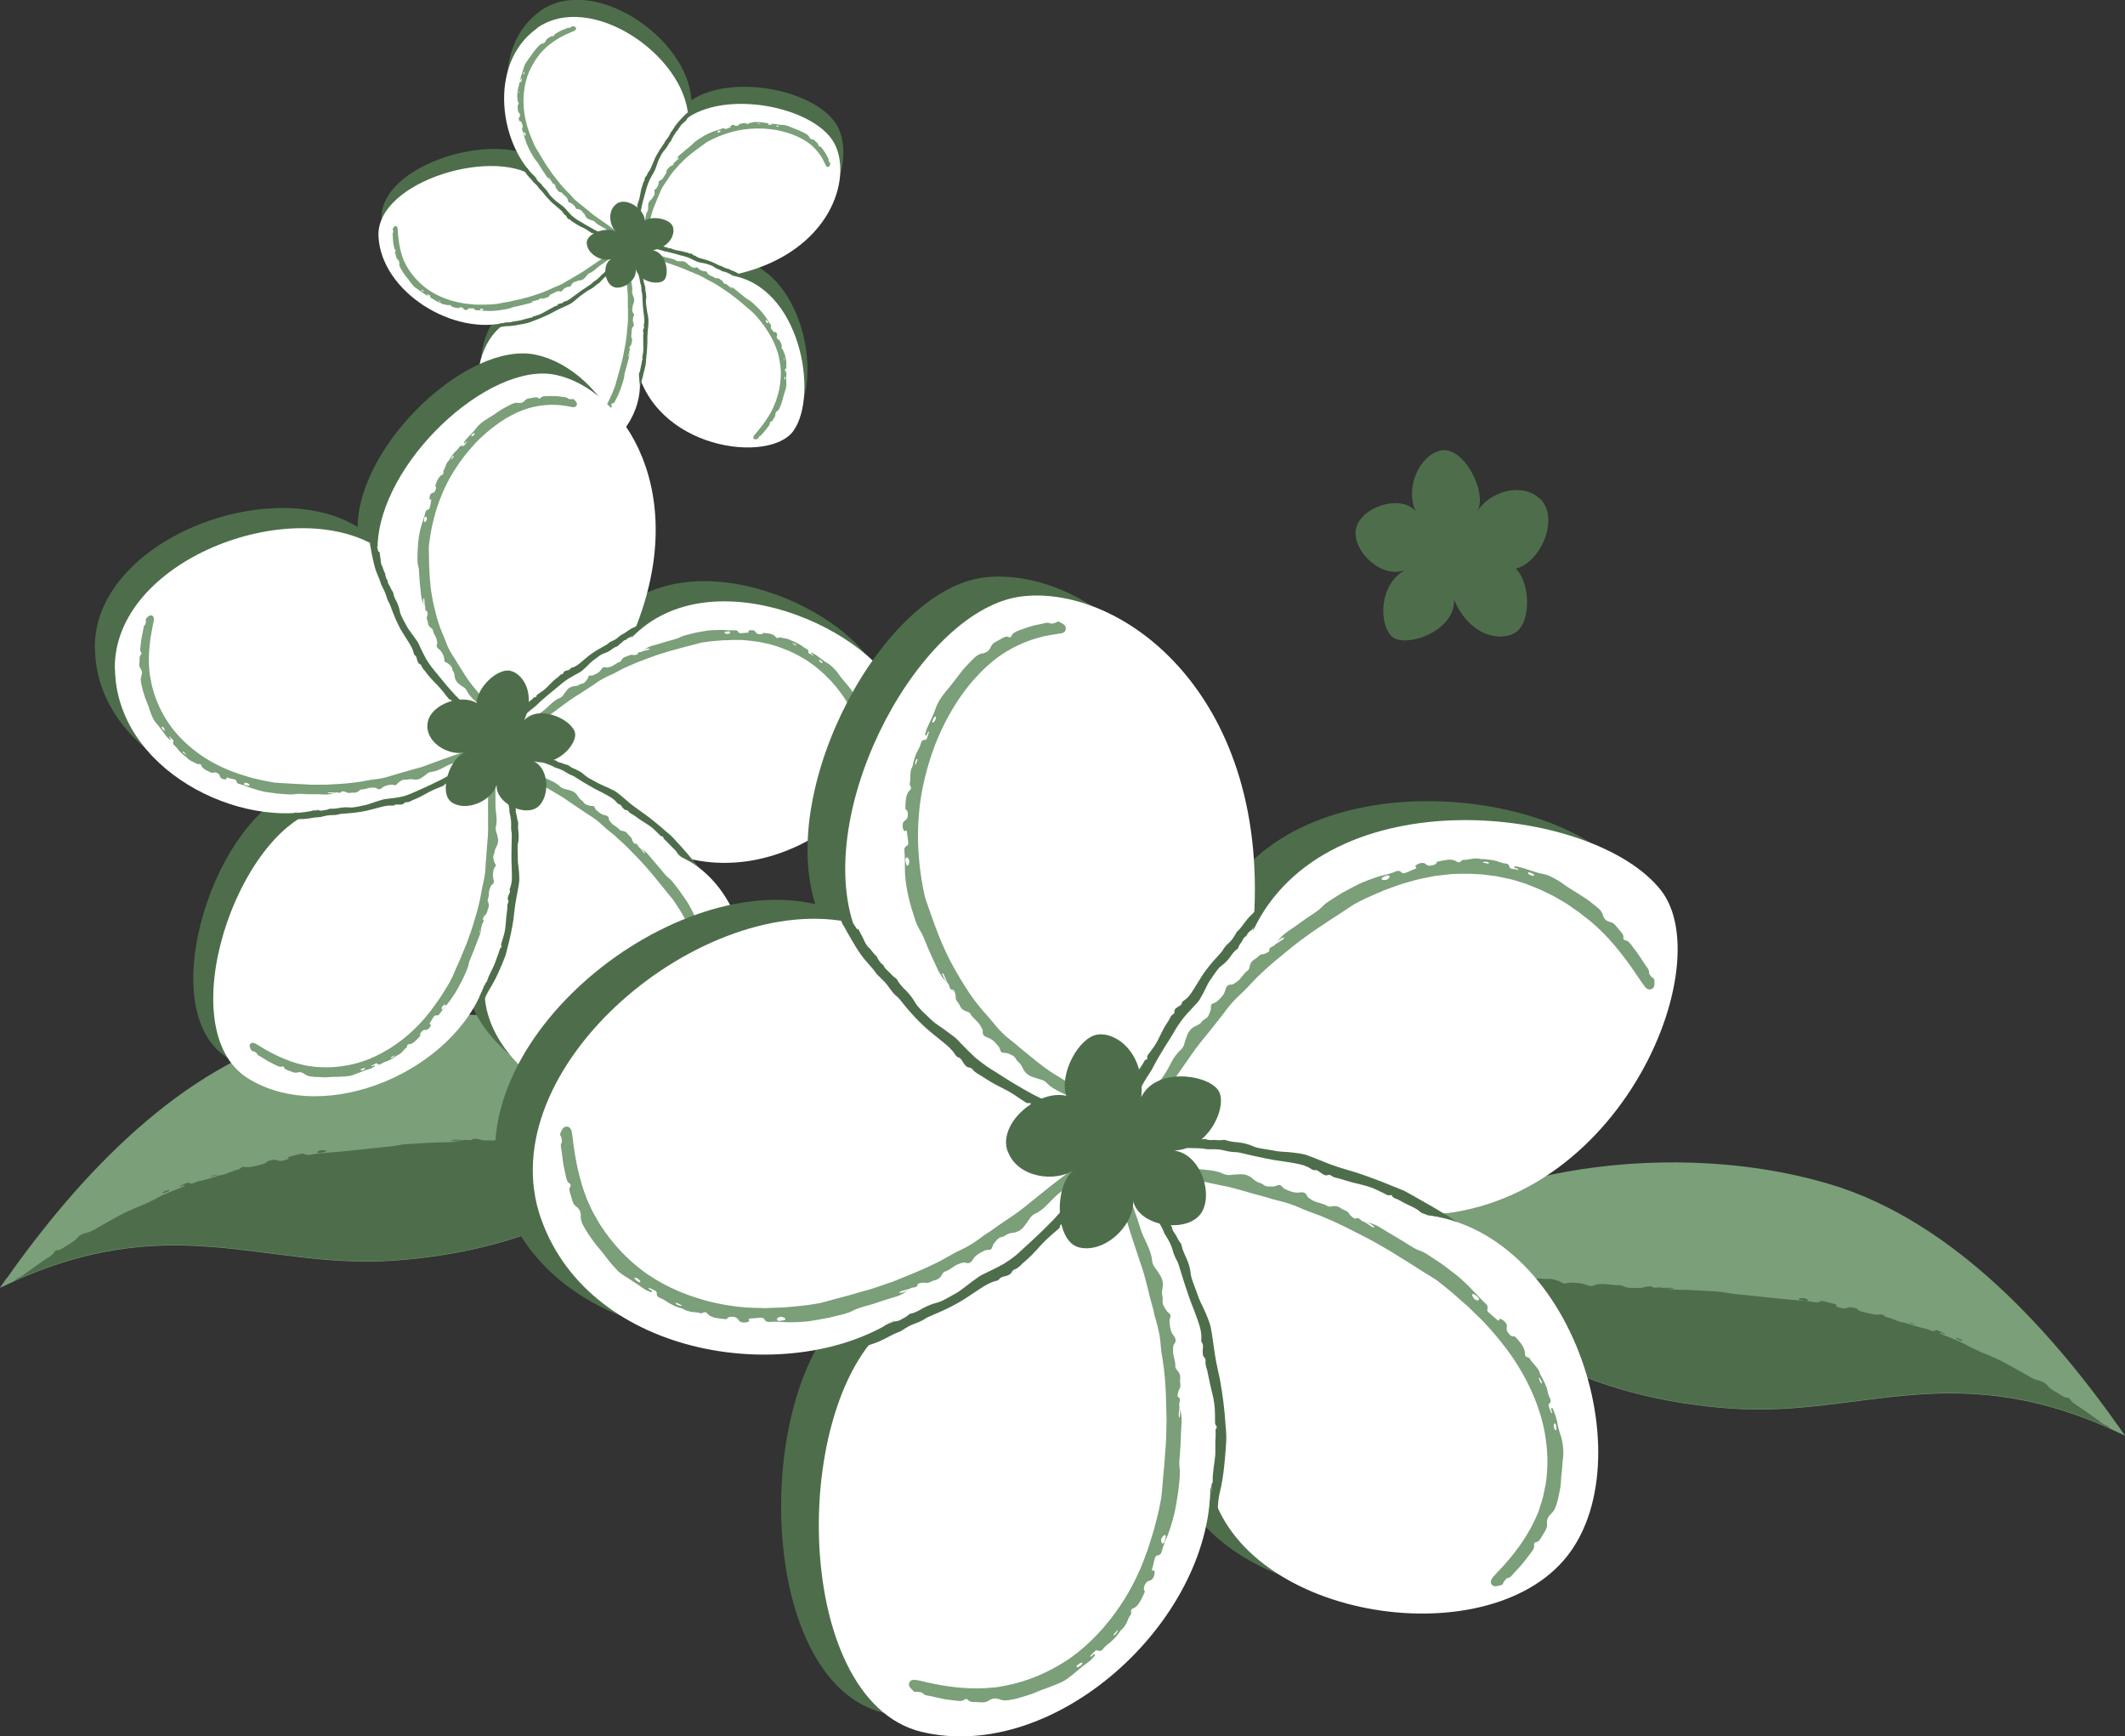 <?xml version="1.0" encoding="UTF-8"?>
<svg id="_レイヤー_2" data-name="レイヤー 2" xmlns="http://www.w3.org/2000/svg" viewBox="0 0 138.06 112.79">
  <rect x="0" y="0" width="138.06" height="112.79" fill="#333333" stroke="none"/>
  <defs>
    <style>
      .cls-1 {
        fill: none;
      }

      .cls-2 {
        fill: #4e6e4b;
      }

      .cls-3 {
        fill: #fff;
      }

      .cls-4 {
        fill: #7b9f79;
      }
    </style>
  </defs>
  <g id="_レイヤー_1-2" data-name="レイヤー 1">
    <g>
      <g>
        <path class="cls-2" d="M35.09.73c-3.25,2.31-2.45,7.73.1,9.85-2.59-2.28-10.57.04-10.4,3.66.17,3.62,4.92,6.55,8.4,5.56-3.2,1.84-2.28,8.54,1.02,9.68,3.27,1.13,8.83-2.86,7.3-6.96,1.12,5.59,8.68,6.52,10.23,4.37,1.69-2.35.45-9.4-4.05-10.11,6.12-1.22,7.87-5.89,6.82-8.37-1.05-2.48-6.84-3.73-9.59-1.9-.22-4.05-6.38-8.25-9.84-5.79Z"/>
        <path class="cls-3" d="M34.89,1.84c-3.25,2.31-2.45,7.73.1,9.85-2.59-2.28-10.57.04-10.4,3.66.17,3.62,4.92,6.55,8.4,5.56-3.2,1.84-2.28,8.54,1.02,9.68,3.27,1.13,8.83-2.86,7.3-6.96,1.12,5.59,8.68,6.52,10.23,4.37,1.69-2.35.45-9.4-4.05-10.11,6.12-1.22,7.87-5.89,6.82-8.37-1.05-2.48-6.84-3.73-9.59-1.9-.22-4.05-6.38-8.25-9.84-5.79Z"/>
        <g>
          <path class="cls-2" d="M41.58,17.08c.03.11.05.21.06.32,0,.1,0,.19.06.27.01.02.01.05.02.07.01.04.02.09.03.13,0,.02.02.04.02.06,0,.1,0,.19.05.28-.02.08.02.15.04.22.02.07.03.15.06.22,0,.02.02.04.01.06-.01.12.01.24.04.36.02.13.03.26,0,.39-.01.07,0,.14,0,.21,0,.08.02.17.03.25.01.12.03.24.05.36.04.16.07.33.08.49,0,.08,0,.17,0,.25-.01.17-.03.34-.05.51-.01.13-.01.25-.02.38,0,.12,0,.24,0,.36-.01.35-.04.71-.08,1.06l-.02.26s-.01.08-.02.13c-.03.15-.07.31-.11.46-.05.22-.1.44-.17.66-.02.07-.04.14-.06.21-.01.06-.09-.65-.09-.66,0-.22.03-.12.08-.33.02-.07.02-.14.04-.21,0-.05.02-.09.03-.14.01-.07.03-.13.04-.2,0-.05,0-.1.05-.14.01,0,.01-.03,0-.05-.03-.04-.02-.08-.02-.12.02-.11.04-.22.06-.33,0-.08.01-.17.01-.25,0-.13-.01-.26-.01-.39,0-.11,0-.22,0-.32,0-.02,0-.05,0-.07,0-.05,0-.09.01-.14.02-.05.02-.08-.01-.13-.02-.03-.02-.06-.01-.1,0-.04.02-.08.04-.12.02-.05.04-.09.01-.15-.01-.03,0-.07,0-.1.04-.14.04-.28.03-.42-.02-.19-.05-.38-.07-.57,0-.07-.02-.15-.02-.22-.02-.23-.03-.47-.04-.7,0-.05,0-.09-.02-.14-.03-.1-.04-.2-.04-.31,0-.13-.04-.25-.07-.37,0-.03-.02-.06-.02-.08-.02-.2-.09-.39-.13-.58-.03-.15-.06-.31-.09-.46-.01-.06-.03-.12-.05-.17-.02-.05-.04-.11-.05-.13,0,0,0,0,0,0,0-.02-.03-.04.02-.13.01-.02.03-.03.04-.04,0,0,.02,0,.03-.01.01,0,.02,0,.03,0,.05,0,.08.04.1.07.05.07.08.15.1.22h.01Z"/>
          <path class="cls-2" d="M34.29,10.97c.04.08.08.17.16.22.02.01.03.04.05.06.03.03.06.07.09.1.01.02.06.02.07.04.1.07.11.15.19.2.02.08.06.14.12.19.06.05.1.11.17.15.02.01.03.03.04.04.06.11.15.19.23.28.09.09.17.19.24.31.03.06.08.12.13.17.06.06.12.12.18.18.09.09.18.17.28.24.13.1.27.19.39.3.06.05.12.12.17.18l.17.19c.06.06.11.12.17.18.09.08.19.16.29.23.1.07.2.12.3.18.29.18.6.36.9.52.07.04.15.07.22.11.04.02.07.04.11.06.13.08.26.16.4.23.19.1.39.19.59.26.05.02.11.04.16.04.02,0,.05,0,.06,0h0s0,0,0,0c0,0,0,0,0,0,0,.02,0,.04.02.06,0,.01,0,.02.01.03.01.01,0,.01.01.01,0,0,0,0,0,0,0,0,0,0,0,0,0,0,0,0,0,0,0,0,0,0,0,0,0,0,0,.01.01.02.01.03,0,.07-.03.09-.04.03-.09.05-.15.03-.07-.03-.16-.02-.22-.09,0,0-.02-.01-.04-.01-.23-.03-.42-.15-.61-.25-.06-.03-.13-.06-.2-.09-.04-.02-.08-.04-.12-.07-.06-.03-.11-.07-.18-.1-.05-.02-.1-.04-.11-.1,0-.01-.03-.02-.04-.02-.05.02-.09,0-.12-.03-.1-.06-.19-.13-.29-.19-.07-.04-.15-.09-.22-.12-.12-.06-.24-.11-.35-.18-.1-.05-.19-.12-.28-.18-.02-.01-.05-.02-.07-.04-.04-.03-.08-.05-.11-.09-.03-.04-.06-.07-.12-.07-.03,0-.06-.03-.08-.06-.03-.03-.05-.07-.07-.11-.03-.05-.05-.09-.11-.11-.03,0-.05-.04-.07-.07-.07-.13-.18-.23-.29-.32-.15-.13-.3-.25-.45-.38-.06-.05-.11-.11-.16-.16-.17-.17-.32-.35-.47-.54-.03-.04-.06-.07-.09-.1-.08-.07-.15-.15-.21-.24-.07-.11-.17-.19-.26-.28-.02-.02-.05-.04-.06-.06-.12-.17-.28-.3-.4-.46-.1-.13-.19-.27-.28-.4-.07-.11.27-.08.32,0Z"/>
          <path class="cls-2" d="M44.62,7.78c-.08.07-.15.15-.24.22-.07.06-.15.12-.19.22,0,.02-.03.04-.05.06-.03.04-.06.08-.08.12-.01.02-.01.05-.03.06-.08.07-.14.14-.17.24-.07.04-.09.12-.13.19-.04.07-.09.13-.11.21,0,.02-.02.04-.03.06-.09.09-.15.2-.21.31-.07.12-.15.23-.24.32-.05.05-.09.12-.13.18-.05.07-.08.15-.12.23-.06.11-.12.22-.16.35-.05.16-.11.32-.17.48-.03.08-.08.15-.12.23-.09.15-.17.3-.25.46-.05.12-.1.24-.14.36-.04.11-.07.23-.1.35-.1.35-.2.69-.27,1.04-.02.08-.03.17-.04.25,0,.04-.02.08-.03.12-.04.15-.07.31-.1.46-.03.22-.06.44-.05.65,0,.06,0,.12.02.17,0,.03.01.05.02.07,0,0,0,.02.01.02,0,0,0,0,0,0-.02,0-.04.03-.06.04-.02.01-.03.03-.04.03,0,0,0,.01-.01.02,0,0,0,0,0,0,0,0,0-.01.02-.02,0,0-.03.02-.04.03-.03.01-.07.01-.1-.01-.04-.03-.08-.07-.08-.13,0-.08-.04-.16,0-.24,0-.01,0-.03,0-.04-.05-.23,0-.46.04-.69.01-.07.02-.15.03-.22,0-.05.02-.1.03-.14.02-.07.04-.14.05-.21.01-.05,0-.11.06-.14.01,0,.02-.03,0-.05-.03-.05-.01-.09,0-.13l.11-.34c.03-.08.04-.17.06-.26.03-.13.05-.27.08-.4.03-.11.06-.22.1-.33,0-.03.01-.05.02-.08.02-.05.03-.1.06-.13.03-.04.05-.08.04-.13,0-.03.01-.07.03-.1.02-.04.05-.07.08-.11.04-.04.07-.08.07-.14,0-.03.02-.07.05-.09.1-.11.17-.25.22-.39.08-.19.16-.38.24-.56.03-.07.07-.14.11-.21.06-.11.12-.21.19-.32.07-.1.14-.21.21-.31.03-.04.06-.08.08-.12.04-.1.11-.19.18-.28.09-.1.15-.22.21-.34.01-.03.03-.06.04-.08.14-.16.23-.36.36-.52.11-.14.22-.26.34-.39.09-.1.19-.19.28-.28,0,0,0-.02.02-.02.16-.16.11-.04.15.04.03.07.04.13,0,.18-.05.06-.1.11-.14.17h0Z"/>
          <path class="cls-2" d="M47.56,17.86s-.04,0-.05-.01c-.06-.05-.13-.09-.21-.1-.04-.05-.11-.06-.16-.07-.06-.02-.11-.05-.18-.05-.02,0-.03,0-.05-.02-.08-.06-.17-.09-.26-.13-.1-.03-.19-.08-.28-.15-.04-.04-.1-.06-.15-.08-.06-.03-.13-.04-.19-.07-.09-.03-.19-.06-.29-.08-.13-.02-.26-.05-.39-.08-.07-.02-.13-.05-.19-.08-.12-.06-.24-.12-.37-.18-.09-.04-.19-.07-.29-.1-.09-.03-.18-.05-.28-.07-.27-.08-.54-.16-.81-.22-.07-.02-.13-.03-.2-.04-.03,0-.06-.02-.1-.03-.12-.04-.23-.07-.35-.1-.17-.04-.34-.07-.5-.07-.04,0-.09,0-.12,0-.04,0-.07.02-.08.04,0,0-.02,0-.03-.04-.03-.06-.05-.14-.01-.2.03-.04.06-.07.1-.06.07,0,.13-.03.19.02,0,0,.02,0,.03,0,.19-.04.36.02.53.07.06.01.12.02.17.03.04,0,.07.02.11.03.05.02.1.04.16.05.04,0,.08,0,.11.06,0,.01.03.02.04,0,.04-.03.07-.02.1,0,.09.03.17.06.26.09.06.02.13.04.2.05.1.02.21.03.32.06.09.02.17.05.26.07.02,0,.04,0,.06.01.04.01.08.02.1.04.03.03.06.04.1.02.03-.01.06,0,.08.01.03.02.06.04.08.07.03.03.06.06.11.05.03,0,.05.01.07.03.09.08.2.12.31.15.15.04.3.08.46.13.06.02.12.04.17.06.18.07.35.15.52.24.03.02.07.04.1.04.09.02.16.06.24.1.09.06.19.08.29.11.02,0,.05,0,.07.02.14.09.31.12.45.2.12.06.23.13.34.21.09.06-.57-.02-.6-.03Z"/>
          <path class="cls-2" d="M40.21,17.13c-.08.09-.16.17-.25.24-.08.06-.16.12-.21.21-.01.02-.04.04-.06.06l-.1.11s-.02.04-.04.05c-.09.05-.17.12-.23.2-.08.03-.12.1-.18.16-.05.06-.12.11-.17.18-.01.02-.03.04-.05.05-.12.06-.21.15-.31.23-.11.09-.22.16-.35.22-.07.03-.13.07-.19.12-.07.05-.14.11-.22.16-.11.07-.21.15-.31.24-.13.12-.27.23-.41.33-.07.05-.16.09-.24.13-.16.08-.33.15-.49.22-.12.06-.24.12-.36.18-.11.06-.22.12-.33.18-.34.16-.68.31-1.04.44-.09.03-.17.07-.26.1-.04.01-.09.03-.13.04-.16.04-.33.07-.5.1-.24.05-.48.09-.72.1-.14.01-.28.01-.41.04-.04,0-.53.11-.51.07.02-.07.22-.19.28-.24.04-.03.27-.06.33-.05.08.01.26-.1.34-.06.01,0,.03,0,.04,0,.22-.07.45-.08.68-.13.07-.01.15-.04.22-.06.05-.01.09-.03.14-.04.07-.02.14-.03.21-.05.05-.02.1-.05.15-.02.01,0,.04,0,.04-.02.02-.05.07-.06.11-.07.11-.03.23-.07.34-.11.08-.03.16-.07.24-.11.12-.06.24-.14.36-.2.1-.06.2-.1.3-.16.02-.01.04-.03.07-.04.04-.02.08-.05.13-.06.05,0,.09-.02.11-.07.01-.03.05-.05.08-.06.04-.02.09-.02.13-.03.05,0,.1-.02.14-.07.02-.03.06-.04.09-.05.15-.03.28-.11.4-.2.17-.12.33-.24.49-.36.06-.05.13-.09.19-.14.2-.14.41-.28.61-.41.04-.03.08-.05.11-.09.08-.08.17-.14.26-.2.11-.07.2-.17.29-.26.02-.02.04-.05.06-.07.17-.12.3-.29.44-.44.12-.12.24-.23.35-.35.08-.09.16-.19.21-.29,0,0,0-.01,0-.02.01-.03.03-.04.05-.05.02,0,.06,0,.09.01.07.04.09.12.06.19-.03.08-.08.15-.13.22h0Z"/>
        </g>
        <path class="cls-4" d="M34.57,19.61s-.04,0-.06,0c.02-.01.04-.03.07-.04.08-.02.15-.03.23-.05.06-.06.21.01.23-.11,0,0,.05-.02.07-.02.04,0,.09,0,.13,0,.09.03.17-.04.25-.05.11-.02.17-.07.22-.15.02-.03.05-.06.07-.07.15-.03.25-.14.39-.18.06-.02.14-.04.18-.02.1.05.16,0,.21-.08.08-.11.21-.16.33-.21.05-.02.13,0,.17-.02.04-.03.05-.1.08-.14.07-.07.12-.16.25-.17.04,0,.08-.03.12-.05.06-.03.11-.03.17-.04.12,0,.23-.07.32-.16.05-.06.1-.12.15-.18.04-.06.1-.11.16-.13.14-.05.25-.14.36-.23.12-.1.24-.22.37-.3.11-.07.22-.15.33-.23.11-.08.22-.16.34-.23.11-.06.2-.15.3-.23.02-.02.05-.06.04-.08-.01-.12-.12-.16-.24-.08-.27.17-.54.35-.81.52-.15.1-.3.2-.44.3-.15.1-.3.2-.44.3-.3.22-.64.39-.96.59-.11.07-.24.13-.35.2-.18.12-.37.22-.57.3-.08.03-.15.06-.22.09-.27.13-.55.25-.84.36-.13.05-.27.09-.41.14-.14.04-.27.09-.41.13l-.42.11-.2.05-.2.04-.39.09c-.13.03-.26.05-.39.07l-.2.04c-.07.01-.13.02-.2.04-.05.01-.11.01-.16.02-.25.03-.5.03-.75.04-.12,0-.25,0-.37,0h-.19c-.06,0-.12-.01-.19-.02-.5-.03-.99-.13-1.46-.27-.62-.2-1.21-.49-1.71-.9-.35-.29-.67-.64-.93-1.02l-.14-.22c-.04-.07-.08-.15-.12-.23-.04-.08-.08-.15-.11-.23l-.09-.24c-.17-.5-.25-1.03-.29-1.55,0-.1-.01-.19-.02-.29,0-.03-.02-.07-.04-.09-.04-.06-.14-.06-.18-.01-.04.05-.07.1-.1.16,0,.01.02.06.03.09,0,.04.02.11,0,.13-.03.04-.03.08-.03.12,0,.04.01.08.01.12,0,.11.01.21.02.32,0,.11.03.21.05.32.02.1.02.21.11.26,0,0,.02.06,0,.06-.06.06-.03.15,0,.22.02.06.02.12.04.18.02.06.05.11.09.15.1.08.12.17.11.28,0,.09.02.17.07.26l.07.13.08.13c.05.08.11.17.17.25.06.07.12.15.18.22.06.08.11.15.17.23.06.08.13.17.2.24.07.07.16.14.25.19.04.02.07.05.11.08.04.03.07.05.11.07.07.05.14.1.22.16.06.05.15.08.22.12,0,0,.02,0,.03-.02,0,0,0-.02,0-.02-.02-.02-.05-.03-.07-.04,0,0-.01-.01-.01-.02,0,0,0-.01,0-.02.06.03.11.05.17.08.03.02.05.05.04.08,0,.04.01.09.08.12.09.03.16.09.24.14.04.03.09.05.13.08.05.02.09.04.14.06.03.01.08.02.1.04.07.05.15.08.23.09.08.01.17.02.24.05.02,0,.05,0,.07-.02.03-.01.07-.01.09.02.09.12.24.14.39.17.05,0,.14.03.15.01.04-.06.1-.05.16-.04.08,0,.12.04.15.1.04.07.21.09.29.03-.06-.08.04-.06.09-.07.06,0,.13,0,.19,0,.06,0,.11,0,.13.05.02.04.06.07.12.07.11,0,.21,0,.32.02.05,0,.11.01.16.02h.16c.21.02.43.01.64-.01l.32-.04c.11-.01.21-.04.32-.05.12-.02.23-.05.35-.09.08-.04.17-.06.26-.08.15-.03.3-.06.45-.1.15-.04.29-.07.44-.11.16-.03.29-.1.41-.19-.07.06-.15.08-.24.1ZM31.18,20.1s.03-.03.05-.04c.06-.03.12,0,.17.03.01,0,.02.02.01.03,0,0-.02.02-.04.02-.04,0-.09,0-.15.01-.02-.02-.04-.03-.05-.05ZM27.39,18.84s0-.01,0-.02c.01,0,.03,0,.04,0,.04.03.1.06.1.11,0,0-.03.01-.04,0-.02-.01-.05-.03-.08-.06,0,0-.02-.03-.04-.05ZM28.48,19.55s0-.01,0-.02c0,0,.02,0,.02,0,.04.02.08.04.12.06,0,0,.01.01.02.02-.01,0-.03,0-.04,0-.03,0-.05-.02-.08-.03-.02-.01-.03-.02-.04-.03Z"/>
        <path class="cls-4" d="M35.65,11.58s0-.04-.01-.06c.02.02.04.03.06.05.04.07.08.13.12.2.07.04.06.2.18.17,0,0,.04.04.05.06.02.04.04.08.04.12,0,.09.09.14.13.22.05.1.13.14.21.15.03,0,.07.02.09.05.08.12.22.18.3.3.03.05.08.12.08.16,0,.11.06.15.14.17.13.04.22.13.31.24.04.04.04.12.08.15.04.03.1,0,.16.03.09.04.19.05.25.17.02.03.06.07.09.1.05.04.07.09.09.15.05.11.14.2.26.24.07.02.14.06.21.07.07.02.13.05.18.11.1.11.21.18.34.25.14.08.28.15.41.24.11.08.21.16.32.23.11.07.22.15.32.23.09.08.21.14.31.2.03.02.07.02.09.01.11-.05.11-.17,0-.25-.25-.19-.51-.38-.76-.57-.28-.21-.57-.41-.86-.61-.15-.1-.3-.21-.44-.33-.14-.12-.28-.24-.43-.35-.11-.08-.2-.17-.31-.25-.17-.13-.33-.26-.47-.43-.05-.06-.1-.12-.16-.18-.11-.11-.22-.21-.32-.32-.1-.11-.2-.22-.3-.34-.09-.11-.18-.22-.26-.33l-.26-.33-.24-.35-.11-.16c-.04-.05-.07-.11-.11-.17l-.21-.34c-.07-.11-.13-.23-.2-.34-.07-.11-.14-.22-.21-.34-.03-.05-.05-.09-.07-.14-.11-.22-.19-.45-.29-.68-.05-.11-.08-.23-.12-.35l-.06-.17c-.02-.06-.03-.12-.05-.18-.13-.47-.2-.96-.21-1.44,0-.64.09-1.28.32-1.87.17-.42.4-.82.68-1.18l.16-.2.18-.18c.11-.13.25-.23.38-.34.41-.32.87-.57,1.35-.77.09-.03.18-.07.26-.12.03-.01.06-.04.07-.06.04-.06.01-.15-.05-.18-.05-.02-.12-.03-.18-.04-.02,0-.04.04-.07.06-.04.02-.09.05-.12.05-.04-.01-.08,0-.12,0-.04.02-.07.04-.11.05-.1.04-.19.08-.29.12-.05.02-.1.04-.14.07l-.14.08c-.09.05-.18.09-.2.19,0,0-.05.03-.06.03-.07-.03-.15.02-.21.06-.05.03-.1.06-.15.1-.05.04-.09.08-.11.13-.04.12-.12.17-.23.19-.09.02-.16.08-.22.14-.14.14-.26.29-.38.45-.06.07-.1.16-.16.23-.03.04-.05.08-.08.11-.03.04-.06.07-.08.11-.06.08-.12.17-.17.26-.01.02-.03.04-.04.07,0,.02-.02.05-.03.07-.02.05-.03.1-.05.15-.01.04-.02.09-.04.13-.01.04-.03.08-.04.13-.02.08-.05.17-.08.25-.01.04-.03.08-.03.12l-.02.12s.02.02.03.02c0,0,.01,0,.02-.01,0-.03.01-.05.02-.08,0,0,0-.02.01-.02,0,0,.01,0,.02,0,0,.06-.02.12-.03.18,0,.04-.03.06-.06.06-.05,0-.08.04-.09.11,0,.1-.04.18-.06.27-.02.1-.04.2-.05.3,0,.04,0,.08,0,.11-.03.08-.02.17-.01.25.01.08.04.16.03.24,0,.02.02.04.04.06.02.03.03.06.01.09-.02.03-.04.06-.05.09,0,.03-.01.07-.01.1,0,.07.01.14.02.22,0,.05.02.14.04.15.06.02.08.07.09.13.02.08,0,.13-.05.18-.05.06-.02.22.06.28.06-.08.07.02.09.06.03.06.05.12.07.18.02.05.03.1,0,.14-.04.03-.04.08-.02.14.04.1.06.2.09.3.01.05.02.1.04.15l.05.15c.03.1.07.2.1.3.04.1.09.19.13.29l.14.28c.05.09.11.18.16.27.06.1.12.2.2.29.06.06.12.14.16.22l.12.19.06.1.06.09c.08.12.17.25.25.37.09.14.19.24.32.32-.08-.05-.13-.11-.17-.19ZM34.06,8.6s.04.02.05.03c.05.05.04.11.03.17,0,.01-.02.02-.03.02,0,0-.03-.01-.03-.03-.02-.04-.04-.08-.06-.14.01-.02.02-.05.03-.06ZM34.04,4.67s.02,0,.02,0c0,.01.02.03.01.04-.01.05-.02.11-.07.13,0,0-.02-.02-.02-.03,0-.03.01-.05.03-.09,0,0,.02-.03.03-.05ZM33.71,5.91s.01-.01.02,0c0,0,.01.01.01.02,0,.04-.01.09-.02.13,0,0,0,.01,0,.02,0-.01-.01-.02-.01-.03,0-.03,0-.05,0-.08,0-.02,0-.04.02-.05Z"/>
        <path class="cls-4" d="M44.06,10.28s.04-.01.06-.02c-.01.02-.02.05-.04.06-.06.05-.12.1-.18.15-.02.08-.18.09-.14.2,0,0-.03.04-.05.05-.04.02-.08.05-.11.06-.09.02-.12.11-.19.16-.09.07-.11.15-.11.23,0,.03,0,.08-.02.09-.1.1-.13.24-.23.34-.04.04-.09.1-.13.11-.11.02-.12.09-.13.18,0,.13-.07.24-.15.35-.03.04-.1.07-.12.11-.02.05.02.1.01.16-.01.09,0,.19-.09.27-.03.02-.05.07-.07.11-.03.05-.07.09-.11.12-.09.07-.14.19-.15.31,0,.07,0,.15,0,.22,0,.07-.01.14-.05.19-.07.12-.1.25-.12.39-.02.15-.04.3-.09.45-.04.12-.07.25-.1.37-.03.12-.06.25-.1.37-.04.11-.05.23-.06.35,0,.03,0,.07.02.09.09.08.19.04.23-.09.04-.15.08-.29.12-.44.04-.14.08-.29.13-.43.09-.32.19-.64.27-.97.1-.34.25-.66.38-.99.05-.12.11-.23.15-.35.07-.19.17-.37.29-.53.04-.06.09-.13.13-.19.15-.24.31-.48.5-.7.09-.1.18-.2.27-.3.18-.2.37-.39.58-.57.38-.33.8-.62,1.21-.92.04-.03.09-.05.13-.08.42-.23.86-.41,1.31-.55.45-.14.92-.23,1.39-.27.62-.05,1.24-.02,1.85.1.43.09.86.22,1.26.4.29.14.58.3.83.5.38.32.7.71.9,1.15.02.04.04.08.06.12.02.04.04.08.06.12.01.03.04.05.06.07.05.04.15.01.18-.05.02-.05.04-.12.04-.18,0-.02-.04-.04-.06-.07-.02-.04-.06-.09-.05-.12.02-.08-.04-.15-.07-.22-.09-.19-.21-.36-.33-.53-.06-.08-.12-.16-.22-.16,0,0-.04-.04-.04-.05.02-.08-.05-.14-.1-.19-.09-.07-.16-.19-.27-.2-.12-.01-.19-.07-.23-.17-.04-.08-.1-.13-.18-.18-.17-.09-.33-.18-.51-.25-.17-.07-.33-.13-.5-.2-.18-.08-.37-.15-.57-.15-.08,0-.17-.01-.25-.02-.08-.01-.17-.03-.25-.04-.08-.01-.16-.01-.24-.01,0,0-.02.02-.02.03,0,0,0,.01.02.01.03,0,.05,0,.08,0,0,0,.02,0,.02.01,0,0,0,.01,0,.02-.06,0-.12,0-.18,0-.04,0-.06-.02-.07-.05,0-.04-.05-.07-.11-.07-.09,0-.17-.02-.26-.04-.09-.02-.19-.01-.29-.02-.04,0-.07.01-.1,0-.17-.04-.31.05-.47.06-.02,0-.04.03-.05.04-.03.02-.06.04-.09.02-.12-.08-.26-.05-.4-.02-.05.01-.13.03-.14.05-.01.06-.07.08-.13.09-.07.02-.12,0-.17-.04-.06-.05-.21,0-.26.07.08.06-.01.07-.06.09-.05.03-.11.05-.17.07-.05.02-.1.04-.13,0-.03-.03-.08-.04-.14-.02-.1.04-.19.07-.29.1-.1.03-.2.06-.29.09-.39.14-.75.35-1.08.58-.09.06-.19.13-.26.22-.06.06-.13.12-.2.18-.23.18-.45.37-.67.56-.12.11-.21.22-.26.35.03-.08.09-.14.16-.19ZM46.81,8.51s-.01.04-.03.05c-.05.05-.1.05-.16.04-.01,0-.02-.02-.02-.03,0-.01.01-.03.02-.03.04-.02.07-.04.13-.07.02,0,.05.02.06.03ZM50.6,8.19s0,.01,0,.02c-.01,0-.03.02-.04.02-.05,0-.11,0-.13-.05,0,0,.02-.02.03-.02.03,0,.05,0,.09.01,0,0,.03.01.05.02ZM49.38,8.03s.01.01,0,.02c0,0-.01.01-.02.01-.04,0-.09,0-.13-.01,0,0-.01,0-.02,0,.01,0,.02-.02.03-.02.03,0,.05,0,.08,0,.02,0,.03,0,.05.01Z"/>
        <path class="cls-4" d="M47.53,18.69s.02.03.03.05c-.02,0-.05-.01-.07-.03-.06-.05-.11-.1-.17-.15-.08-.01-.11-.17-.22-.11,0,0-.04-.02-.06-.04-.03-.03-.06-.07-.07-.1-.03-.09-.13-.11-.18-.16-.08-.08-.16-.09-.24-.08-.03,0-.07,0-.1-.02-.11-.09-.26-.11-.37-.19-.05-.04-.11-.08-.12-.12-.02-.11-.1-.12-.18-.12-.13,0-.25-.06-.36-.13-.05-.03-.07-.1-.11-.12-.05-.02-.1.02-.15.02-.09,0-.19,0-.28-.09-.03-.03-.07-.04-.11-.07-.05-.03-.09-.07-.13-.11-.07-.09-.18-.14-.31-.15-.07,0-.15-.01-.22,0-.07,0-.14-.01-.19-.05-.12-.08-.25-.11-.38-.14-.15-.03-.3-.06-.45-.11-.12-.05-.24-.09-.37-.13-.12-.04-.25-.08-.37-.13-.11-.05-.23-.07-.35-.11-.03,0-.07,0-.09.01-.09.08-.06.19.07.24.29.11.57.23.86.34.32.12.65.23.97.34.17.06.34.12.51.19.17.07.33.14.5.21.12.04.24.1.36.15.2.07.38.16.56.26.07.04.13.08.2.12.13.07.26.13.39.2.13.07.25.15.38.23l.17.11.17.12.34.23c.11.08.22.16.33.25.21.15.4.33.6.49.1.08.19.17.29.25.1.08.2.16.29.25.04.03.07.07.11.11.17.17.31.36.47.55.07.09.14.19.21.29.03.05.07.1.1.15l.1.15c.13.2.24.41.35.62l.14.33c.05.11.08.22.12.34l.04.11.03.11.05.23c.02.07.03.15.04.23l.04.23.02.23c0,.08.01.15.01.23,0,.15,0,.31-.02.46-.01.22-.05.44-.09.66l-.08.32c-.03.11-.07.21-.1.32l-.04.12s-.03.08-.05.11l-.09.23c-.06.15-.14.3-.22.44-.25.44-.56.85-.89,1.24-.06.07-.12.14-.18.22-.02.03-.03.06-.03.09,0,.07.06.14.13.13.06,0,.12-.02.18-.05.01,0,.02-.06.04-.08.02-.03.06-.09.08-.09.08-.02.12-.09.17-.15.13-.15.27-.31.38-.47.06-.08.12-.15.1-.25,0,0,.03-.05.04-.05.08,0,.13-.08.16-.14.05-.1.16-.19.15-.3,0-.12.04-.2.13-.26.08-.05.12-.12.15-.2l.11-.26c.03-.09.06-.18.08-.27.05-.17.09-.35.15-.52.04-.09.06-.19.08-.29.02-.1.03-.2.02-.3-.02-.17,0-.34,0-.51,0-.08,0-.16-.01-.24,0,0-.02-.01-.03-.02,0,0-.01.01-.01.02,0,.03,0,.05,0,.08,0,0,0,.02,0,.02,0,0-.01,0-.02,0,0-.06,0-.12-.02-.18,0-.04,0-.06.04-.07.04-.02.06-.06.05-.12-.02-.09,0-.18,0-.27,0-.1-.02-.2-.04-.29,0-.04-.03-.07-.03-.1,0-.09-.03-.16-.06-.23-.03-.07-.07-.14-.09-.22,0-.02-.03-.03-.05-.05-.03-.02-.05-.05-.04-.08.02-.07.02-.14,0-.2-.02-.07-.05-.13-.09-.2-.02-.05-.06-.13-.08-.13-.07,0-.09-.05-.12-.1-.04-.07-.04-.12,0-.18.03-.07-.05-.21-.14-.24-.04.1-.07,0-.11-.03-.04-.05-.08-.1-.12-.14-.03-.04-.06-.08-.03-.13.02-.04.02-.09-.01-.14-.06-.08-.12-.17-.17-.26l-.08-.13s-.06-.08-.09-.13c-.12-.17-.25-.33-.39-.48l-.22-.22c-.08-.07-.15-.14-.23-.21-.09-.08-.17-.15-.28-.21-.08-.04-.15-.1-.22-.15-.22-.19-.46-.36-.68-.55-.12-.1-.25-.16-.39-.2.08.02.15.07.22.13ZM49.89,20.98s-.04,0-.06-.01c-.06-.03-.07-.09-.08-.15,0-.01,0-.03.02-.03,0,0,.03,0,.04.01.03.03.06.06.1.11,0,.02,0,.05-.01.07ZM51,24.65s-.01,0-.02,0c0-.01-.02-.02-.02-.04,0-.05,0-.11.04-.14,0,0,.02.01.03.02,0,.03,0,.05,0,.09,0,.01-.01.03-.02.06ZM50.97,23.39s0,.01-.01.01c0,0-.02,0-.02-.01,0-.04,0-.09-.01-.13,0,0,0-.02,0-.02,0,0,.02.02.02.03,0,.02.01.05.02.08,0,.02,0,.04,0,.05Z"/>
        <path class="cls-4" d="M40.85,23.14s-.02.03-.04.05c0-.03,0-.05,0-.08.02-.08.05-.15.07-.23-.02-.08.11-.18.01-.25,0,0,0-.05.02-.08.02-.04.04-.09.06-.11.07-.06.05-.17.08-.24.04-.11.02-.19-.02-.27-.01-.03-.03-.07-.02-.1.04-.14,0-.29.04-.43.01-.06.03-.14.07-.17.09-.07.07-.14.04-.22-.06-.13-.04-.26-.02-.4,0-.06.07-.11.06-.16,0-.05-.06-.09-.08-.14-.03-.09-.08-.18-.03-.3.02-.04.01-.09.02-.13,0-.06.03-.11.05-.17.05-.11.06-.24.02-.36-.03-.07-.05-.15-.08-.22-.03-.07-.04-.14-.03-.21.03-.15,0-.29-.02-.43-.03-.16-.07-.32-.07-.48,0-.14-.02-.27-.03-.41-.01-.13-.02-.27-.02-.41,0-.12-.02-.25-.04-.38,0-.03-.03-.07-.05-.08-.11-.05-.2.02-.19.16.01.32.03.65.04.97,0,.18.02.36.04.54.02.18.02.36.04.53.04.38.01.75.03,1.13,0,.13,0,.27,0,.4.01.22,0,.43-.02.65-.01.08-.02.16-.03.24-.01.15-.02.31-.04.46-.02.15-.04.3-.06.45-.02.14-.05.28-.08.42l-.08.43c-.03.14-.07.28-.1.42-.06.26-.14.52-.21.78-.03.13-.08.26-.11.39l-.11.39c-.02.05-.04.1-.06.15l-.14.35-.16.34-.08.17-.09.17c-.06.11-.12.22-.18.33-.25.43-.54.84-.87,1.22-.44.49-.95.91-1.53,1.2-.41.21-.86.35-1.32.41l-.25.02s-.08,0-.13,0h-.13s-.26-.01-.26-.01l-.25-.04c-.52-.09-1.02-.28-1.49-.52-.08-.05-.17-.09-.26-.13-.03-.01-.07-.02-.1-.02-.07,0-.13.08-.1.15.02.06.05.11.09.17,0,.01.06,0,.09.02.04.02.1.04.11.06.02.04.05.07.08.09.04.02.08.03.11.05.09.05.19.1.29.14.1.05.2.08.3.12.1.04.19.09.28.03,0,0,.06.01.06.02.02.08.12.1.19.12.11.03.25.08.36.04.12-.05.21-.02.3.03.08.05.17.06.26.07h.08s.08,0,.08,0h.15c.1-.02.2-.02.3-.05.09-.02.19-.04.28-.06.05,0,.09-.02.14-.03.05-.01.09-.02.14-.03.21-.03.41-.11.59-.21.07-.05.15-.1.23-.15.08-.05.16-.08.24-.13.07-.04.14-.1.2-.15,0,0,0-.02,0-.04,0,0-.02,0-.02,0-.02.01-.05.03-.07.04,0,0-.02,0-.02,0,0,0,0,0-.01-.01.05-.04.1-.08.15-.11.03-.02.06-.03.09,0,.04.03.09.02.13-.03.07-.07.15-.11.23-.15.08-.06.16-.13.23-.2.03-.02.05-.06.08-.08.16-.09.2-.27.32-.38.01-.01.01-.05.01-.07,0-.04.02-.07.05-.08.14-.03.23-.16.32-.28.03-.05.08-.12.07-.14-.03-.06,0-.11.03-.16.04-.07.09-.09.16-.09.08,0,.16-.16.14-.25-.1.02-.04-.06-.02-.11.02-.06.05-.12.08-.18.02-.05.05-.1.1-.09.04,0,.09-.03.12-.08.05-.1.1-.19.16-.28.05-.09.11-.18.16-.28.05-.09.1-.19.15-.29.04-.1.08-.2.12-.3.04-.1.08-.2.11-.3l.1-.31c.03-.11.07-.23.08-.35,0-.09.03-.18.05-.27.09-.29.15-.59.24-.88.05-.16.05-.31.03-.46.01.09,0,.17-.03.26ZM39.72,26.38s-.01-.04-.01-.06c0-.07.05-.11.1-.14,0,0,.03,0,.04,0,0,0,0,.03,0,.04-.01.04-.03.08-.05.14-.02,0-.05.02-.07.02ZM36.99,29.32s-.01,0-.01-.01c0-.01,0-.03.02-.04.05-.03.09-.06.15-.04,0,0,0,.03,0,.03-.02.02-.05.03-.09.05-.01,0-.04.01-.06.01ZM38.09,28.6s-.02,0-.02,0c0,0,0-.02,0-.02.03-.03.07-.06.11-.08,0,0,.02,0,.02,0,0,.01,0,.02-.01.03-.02.02-.04.04-.06.06-.02.01-.03.02-.05.03Z"/>
        <path class="cls-2" d="M40.05,13.25c-.61.43-.46,1.45.02,1.85-.49-.43-1.98,0-1.95.69s.92,1.23,1.58,1.04c-.6.34-.43,1.6.19,1.82.61.21,1.66-.54,1.37-1.31.21,1.05,1.63,1.22,1.92.82.32-.44.08-1.76-.76-1.9,1.15-.23,1.48-1.1,1.28-1.57-.2-.47-1.28-.7-1.8-.36-.04-.76-1.2-1.55-1.85-1.09Z"/>
      </g>
      <g>
        <path class="cls-4" d="M45.8,70.8c-1.72-3.39-14.96-6.94-26.57-3.5-8.13,2.4-14.69,9.8-19.22,16.35,10.97-5.33,17.03-1.16,25.58-1.76,9.09-.63,16.91-4.49,20.21-11.09Z"/>
        <path class="cls-2" d="M45.79,70.76s0,.01.01.02c-3.31,6.61-11.13,10.46-20.21,11.09-8.53.59-14.58-3.55-25.48,1.71,17.78-14.92,39.03-6.47,45.68-12.82Z"/>
        <g>
          <path class="cls-1" d="M10.55,77.48s0,.02.02.02c.06-.01.12-.03.15-.04.1-.04.17-.07.23-.1.03-.01.05-.06.04-.06-.11-.02-.25.05-.37.1-.03.01-.05.05-.07.07Z"/>
          <path class="cls-1" d="M13.71,76.37s-.03.02-.04.03c0,0,.02.02.03.01.04,0,.08-.02.13-.03.06-.02.13-.04.19-.07.03-.01.05-.03.07-.05-.02,0-.04,0-.06,0-.11.03-.22.06-.33.09Z"/>
          <path class="cls-1" d="M29.27,74.06s.09.03.15.03c.22.01.44,0,.65-.05-.2,0-.4-.01-.6-.01-.06,0-.13.02-.19.03Z"/>
          <path class="cls-1" d="M20.71,74.76c-.05.02-.13.06-.12.08.02.03.09.04.13.06.15-.03.27-.05.38-.07.03,0,.08-.03.09-.05,0-.02,0-.04-.04-.05-.13-.02-.28-.04-.44.03Z"/>
          <path class="cls-4" d="M44.92,70.55c-.3.25-.64.47-.98.67-.35.19-.72.37-1.09.52-.84.35-1.73.6-2.63.82-.95.24-1.94.34-2.92.47-.35.05-.71.07-1.05.13-.56.09-1.13.12-1.7.14-.21,0-.43.01-.64.03-.81.05-1.61.11-2.42.13l-1.14.04c-.76.04-1.53.07-2.29.11-1.43.07-2.86.15-4.28.36-.14.02-.28.03-.43.05-2.66.26-5.31.71-7.92,1.37-.86.22-1.71.47-2.56.75-.84.28-1.68.59-2.5.93-1.18.48-2.32,1.04-3.44,1.65-.82.45-1.62.93-2.41,1.42-1.22.76-2.41,1.57-3.55,2.46-.19.14-.37.3-.55.45-.14.2-.28.4-.41.59.31-.15.61-.29.91-.42.08-.08.21-.19.26-.21.19-.05.35-.21.51-.32.22-.16.44-.32.66-.47.22-.15.44-.31.67-.46.22-.14.44-.28.53-.47,0-.01.12-.09.14-.08.15.03.35-.1.51-.21.25-.17.56-.3.74-.51.18-.23.4-.35.65-.4.21-.04.41-.14.61-.26.21-.13.43-.24.65-.37.22-.12.43-.25.65-.36.21-.12.41-.23.62-.33.21-.1.43-.2.64-.29.24-.1.48-.19.72-.3.23-.11.47-.22.69-.34.38-.22.8-.38,1.22-.55.2-.07.39-.16.58-.24.02,0,.02-.04.03-.06,0,0-.03,0-.05,0-.07.02-.13.05-.2.07-.02,0-.04,0-.06,0-.01,0-.01-.01-.02-.02.15-.06.29-.13.44-.19.09-.04.16-.04.2,0,.06.05.17.05.32-.02.23-.1.44-.14.67-.19.24-.06.49-.14.74-.22.09-.03.19-.07.27-.08.22-.03.41-.1.6-.18.19-.07.38-.16.59-.2.05-.01.1-.06.14-.09.06-.05.15-.09.23-.07.32.06.68-.05,1.04-.14.13-.03.35-.09.37-.12.05-.1.19-.14.35-.18.2-.05.32-.03.44.03.14.07.55-.03.71-.15-.19-.08.07-.11.2-.15.16-.05.32-.08.48-.12.14-.03.27-.06.34,0,.06.05.18.07.33.04.54-.1,1.07-.13,1.61-.17,1.08-.09,2.16-.23,3.25-.33.3-.03.61-.06.9-.12.22-.05.46-.07.7-.08.78-.05,1.57-.1,2.35-.11.42,0,.78-.05,1.14-.14,0,0,0,0,.01,0,.2-.06.51.09.65-.08,0,0,.14-.01.2,0,.11.01.24.03.31.06.2.08.45.02.66.04.29.02.49-.03.67-.12.06-.03.17-.07.24-.06.39.02.75-.08,1.12-.07.16,0,.38.01.45.05.21.12.4.06.59,0,.31-.12.67-.13,1.02-.14.15,0,.31.07.43.05.13-.02.21-.12.34-.16.23-.07.46-.17.78-.13.1.01.23,0,.35-.02.17-.01.3,0,.45.02.15.02.3.02.46,0,.16-.02.32-.06.47-.11.18-.07.37-.13.54-.21.16-.07.35-.13.53-.14.2-.02.38-.06.56-.1.18-.05.36-.11.53-.17.39-.14.78-.31,1.17-.45.67-.25,1.29-.58,1.89-.95.27-.17.52-.39.75-.63.06-.06.11-.15.11-.19,0-.21-.22-.19-.48.04ZM10.95,77.37c-.06.03-.13.06-.23.1-.03,0-.09.02-.15.04-.01,0-.02-.01-.02-.02.02-.02.04-.06.07-.07.13-.05.26-.13.37-.1.01,0-.02.05-.04.06ZM14.03,76.33c-.06.02-.13.05-.19.07-.05,0-.09.02-.13.03-.01,0-.03,0-.03-.01,0,0,.02-.03.04-.03.11-.03.22-.06.33-.09.02,0,.04,0,.06,0-.02.02-.05.04-.07.05ZM21.19,74.78s-.05.04-.09.05c-.11.03-.22.04-.38.07-.04-.02-.12-.03-.13-.06,0-.01.07-.06.12-.08.16-.07.31-.05.44-.03.03,0,.05.03.04.05ZM29.42,74.1c-.05,0-.1-.02-.15-.03.06-.01.13-.03.19-.03.2,0,.4,0,.6.01-.21.05-.43.06-.65.05Z"/>
        </g>
      </g>
      <g>
        <path class="cls-2" d="M6.17,42.11c.07,6.57,8.15,10.57,13.43,9.11-5.52,1.37-9.86,14.34-4.8,17.51,5.06,3.17,13.49-.51,15.4-6.15-.52,6.06,9.42,11.1,14.05,7.71,4.59-3.37,4.42-14.63-2.57-16.41,8.62,3.73,16.98-5.63,15.52-9.74-1.59-4.5-12.3-9.43-17.48-4.01,4.1-9.42-.58-16.18-4.92-17.09-4.34-.91-11.48,5.75-11.57,11.19-5.69-3.5-17.15.89-17.07,7.89Z"/>
        <path class="cls-3" d="M7.47,43.42c.07,6.57,8.15,10.57,13.43,9.11-5.52,1.37-9.87,14.34-4.8,17.51s13.49-.51,15.4-6.15c-.52,6.06,9.42,11.1,14.05,7.71,4.59-3.37,4.42-14.63-2.57-16.41,8.62,3.73,16.98-5.63,15.52-9.74-1.59-4.5-12.3-9.43-17.48-4.01,4.1-9.42-.58-16.18-4.92-17.09-4.34-.91-11.48,5.75-11.57,11.19-5.69-3.5-17.15.89-17.07,7.89Z"/>
        <g>
          <path class="cls-2" d="M34.37,48.67c.17.07.34.13.49.22.14.08.26.17.42.18.04,0,.08.03.12.04.07.03.14.06.21.08.03.01.08,0,.1.02.13.1.27.17.43.2.09.1.22.12.34.15.12.04.23.1.36.12.03,0,.07.02.1.04.16.13.34.21.53.29.2.09.38.21.54.36.09.08.19.14.29.2.12.07.25.13.37.2.18.1.35.19.54.27.25.1.5.22.74.35.12.07.23.16.34.25.22.18.43.36.64.54.16.13.33.26.5.38.16.12.32.22.48.34.47.35.92.72,1.36,1.11l.32.27c.05.05.1.1.15.15.18.19.35.39.53.58.25.28.5.56.73.85.07.09.15.19.22.28.06.07-.97-.48-.98-.49-.29-.22-.13-.15-.37-.42-.08-.09-.17-.16-.25-.25-.05-.05-.11-.11-.16-.16-.08-.08-.15-.17-.23-.24-.06-.06-.14-.1-.14-.2,0-.02-.04-.05-.06-.05-.09,0-.13-.05-.18-.1-.13-.13-.26-.27-.4-.39-.1-.09-.21-.18-.33-.25-.18-.12-.36-.23-.54-.35-.15-.1-.29-.21-.44-.31-.03-.02-.07-.04-.11-.06-.06-.04-.13-.08-.18-.14-.05-.07-.09-.11-.19-.11-.05,0-.1-.04-.14-.08-.05-.05-.09-.1-.13-.16-.05-.07-.09-.13-.19-.15-.05,0-.09-.06-.13-.1-.15-.19-.34-.32-.55-.43-.28-.16-.56-.3-.84-.44-.11-.06-.22-.12-.32-.18-.34-.19-.66-.39-.99-.6-.06-.04-.13-.08-.2-.11-.17-.06-.31-.14-.46-.24-.17-.11-.37-.18-.56-.25-.05-.01-.1-.02-.14-.05-.28-.17-.61-.24-.91-.37-.24-.1-.48-.22-.71-.31-.09-.03-.18-.07-.27-.1-.09-.03-.18-.05-.23-.05,0,0-.01,0-.01,0-.03-.02-.09,0-.16-.15-.01-.03-.02-.07-.02-.1,0-.02,0-.03.01-.05,0-.01.02-.03.03-.04.06-.05.13-.08.19-.08.15,0,.27.04.39.07v-.02Z"/>
          <path class="cls-2" d="M19.27,52.81c.15.02.31.04.46-.01.04-.01.08,0,.12-.01.08,0,.15-.02.23-.03.03,0,.08-.07.12-.07.19-.06.3,0,.45-.07.13.04.24.05.36.02.12-.03.25-.03.36-.09.03-.01.07-.02.1-.02.2.02.4-.02.6-.05.21-.04.43-.05.64-.03.12.01.23,0,.35-.02.14-.02.27-.05.41-.08.2-.03.39-.08.59-.15.26-.09.51-.18.77-.25.13-.04.27-.05.41-.07l.41-.05c.13-.02.27-.04.4-.07.2-.04.39-.1.58-.18.18-.07.35-.16.53-.23.52-.23,1.04-.47,1.55-.73.12-.06.24-.13.36-.2.06-.03.12-.06.18-.09.23-.11.46-.21.68-.33.32-.17.63-.36.9-.56.08-.06.15-.11.2-.17.03-.03.05-.06.06-.08h0s0-.02,0-.02c0,0,0,0,.01,0,.03.01.06.03.1.03.02,0,.04.01.06.01.03,0,.03,0,.03,0,0,0,0,0,0,0,0,0,0,0,0,0,0,0,0,0,0,0,0,0,0,0,0,0,.01,0,.03,0,.04,0,.06.01.09.06.1.13,0,.09-.02.17-.1.23-.11.07-.18.2-.32.22-.02,0-.04.02-.05.03-.25.28-.6.43-.92.59-.11.05-.21.12-.31.18-.07.04-.14.07-.21.11-.1.05-.21.09-.31.14-.07.04-.14.1-.24.06-.02,0-.06.02-.07.04-.03.08-.09.11-.16.13-.17.07-.35.14-.52.21-.13.06-.25.12-.37.18-.19.1-.38.22-.57.31-.16.08-.33.15-.5.22-.04.02-.07.04-.11.06-.07.03-.15.06-.23.06-.09,0-.15.01-.21.09-.03.04-.1.05-.15.06-.07,0-.14,0-.21,0-.09,0-.17-.01-.24.04-.04.03-.11.03-.16.03-.24-.02-.48.03-.71.09-.31.08-.62.17-.94.24-.12.03-.25.05-.37.07-.39.07-.78.1-1.17.13-.08,0-.15,0-.23.03-.17.05-.34.06-.52.06-.21,0-.42.05-.62.1-.05.01-.1.03-.14.03-.34,0-.66.1-1,.12-.27.02-.54,0-.81,0-.21,0,.15-.45.3-.43Z"/>
          <path class="cls-2" d="M24.65,35.83c.03.18.06.35.08.53.01.16.03.32.12.46.02.04.03.08.04.12.03.07.05.15.08.22.01.03.05.06.05.09.02.17.06.32.16.46,0,.14.07.24.14.36.06.11.1.24.18.34.02.03.04.06.05.1.03.21.12.39.22.58.1.2.17.41.21.63.02.12.07.23.12.34.06.13.13.26.2.38.1.19.19.37.32.54.17.22.33.46.49.68.08.12.13.25.19.38.12.26.25.51.38.76.11.18.23.36.36.53.12.16.25.31.38.47.37.46.75.92,1.15,1.35.1.1.2.2.3.3.05.05.1.1.14.15.17.19.35.39.53.57.27.25.55.49.84.68.08.05.16.1.24.14.04.02.08.03.11.03.01,0,.03,0,.04,0,0,0,.01,0,0,0,0,.03,0,.08,0,.11,0,.03,0,.06.01.08,0,.01,0,.02.01.03,0,.01,0,.01,0,0,0-.02,0-.02-.01-.04,0,.02,0,.06,0,.08-.01.05-.05.1-.12.13-.09.03-.17.04-.25-.02-.11-.08-.26-.1-.33-.23,0-.02-.03-.03-.05-.04-.36-.15-.62-.44-.89-.71-.09-.09-.18-.17-.27-.25-.06-.06-.11-.11-.17-.17-.08-.09-.15-.18-.23-.26-.06-.06-.13-.11-.13-.22,0-.02-.03-.05-.06-.06-.09,0-.13-.06-.18-.12l-.36-.46c-.09-.11-.19-.22-.29-.33-.15-.16-.32-.32-.47-.49-.13-.14-.24-.29-.35-.44-.03-.03-.06-.06-.09-.1-.05-.07-.11-.13-.13-.2-.03-.08-.06-.14-.15-.18-.05-.02-.09-.08-.11-.13-.03-.07-.05-.14-.07-.21-.02-.09-.04-.17-.12-.22-.05-.03-.07-.1-.08-.15-.06-.25-.18-.46-.31-.67-.17-.28-.36-.56-.53-.85-.07-.11-.12-.23-.18-.35-.09-.18-.17-.37-.25-.56-.08-.19-.15-.38-.22-.57-.03-.08-.05-.15-.09-.22-.1-.16-.16-.33-.21-.5-.06-.21-.16-.41-.26-.6-.02-.05-.05-.09-.07-.14-.09-.34-.26-.65-.37-.98-.08-.27-.14-.55-.2-.82-.05-.21-.08-.43-.12-.64,0-.01-.01-.03-.01-.04-.07-.37.05-.19.19-.17.12.02.21.07.24.18.03.12.06.24.09.35h.02Z"/>
          <path class="cls-2" d="M41.05,41.32s-.04.05-.06.06c-.13.03-.24.09-.33.19-.11,0-.18.09-.25.16-.08.07-.17.11-.23.2-.02.02-.04.04-.07.05-.16.05-.29.14-.42.24-.14.1-.3.18-.47.23-.09.03-.17.08-.25.13-.09.06-.18.13-.27.2-.13.09-.26.19-.38.31-.15.16-.31.31-.48.46-.08.07-.19.12-.28.18-.19.11-.4.21-.59.33-.14.09-.28.19-.41.29-.12.1-.24.2-.36.3-.36.29-.72.59-1.06.89-.08.07-.16.15-.24.23-.04.04-.08.07-.12.11-.16.13-.32.25-.47.38-.21.19-.41.4-.57.6-.04.06-.09.12-.11.17-.03.06-.04.11-.03.14,0,.01-.03.02-.09,0-.11-.02-.24-.06-.28-.17-.03-.07-.04-.14.01-.2.07-.08.09-.2.21-.24.02,0,.03-.02.03-.04.12-.29.37-.47.59-.66.07-.06.14-.14.21-.2.05-.04.09-.08.14-.12.07-.06.15-.1.21-.17.05-.05.09-.11.18-.09.02,0,.04-.02.04-.04,0-.08.05-.11.09-.14.12-.09.25-.17.37-.26.09-.07.17-.14.25-.22.13-.12.24-.25.37-.37.11-.1.22-.19.34-.28.03-.02.05-.05.07-.07.05-.04.09-.09.15-.1.07-.02.11-.04.13-.12,0-.05.06-.07.09-.09.05-.03.11-.04.17-.05.07-.01.13-.03.17-.1.02-.04.07-.06.11-.07.2-.05.35-.16.5-.28.2-.17.4-.33.6-.5.08-.06.16-.12.25-.18.26-.18.54-.33.81-.48.05-.03.11-.06.16-.1.1-.1.23-.17.36-.22.16-.07.29-.18.42-.29.03-.03.06-.06.09-.07.25-.11.45-.3.69-.43.19-.1.4-.18.6-.27.16-.07-.56.76-.61.79Z"/>
          <path class="cls-2" d="M33.16,50.58c.05.19.09.37.1.56,0,.17,0,.33.08.48.02.04.02.09.03.13l.05.24s.04.07.04.1c-.01.17,0,.34.06.5-.04.14.02.26.05.39.03.13.03.26.08.39.01.03.02.07.02.11-.03.21,0,.42.02.64.02.23.01.46-.04.68-.03.12-.02.25-.02.37,0,.15.01.29.01.44,0,.21,0,.43.04.64.04.29.06.58.06.87,0,.15-.03.29-.05.44-.05.29-.11.58-.16.87-.04.22-.07.44-.1.66-.03.21-.04.41-.07.62-.09.61-.22,1.22-.38,1.82-.04.14-.07.29-.11.44-.02.07-.05.14-.07.21-.1.26-.21.52-.32.77-.16.37-.33.73-.54,1.08-.12.2-.24.39-.34.6-.03.06-.34.81-.39.76-.08-.1-.05-.48-.05-.61,0-.09.17-.43.23-.49.09-.09.11-.45.23-.52.02-.01.03-.03.03-.06.11-.37.31-.69.46-1.03.05-.11.08-.23.13-.35.03-.08.05-.15.08-.23.04-.11.09-.22.12-.33.02-.08.03-.17.12-.23.02-.01.03-.06.02-.08-.04-.08-.02-.15,0-.21.06-.19.12-.37.17-.56.04-.14.06-.28.08-.43.03-.22.04-.45.06-.67.02-.19.05-.37.07-.56,0-.04,0-.09,0-.13,0-.08,0-.16.04-.23.04-.08.05-.14,0-.23-.03-.05-.01-.11,0-.17.02-.07.05-.14.08-.2.04-.08.07-.15.04-.25-.02-.05,0-.12.03-.17.09-.23.11-.48.11-.73,0-.33-.02-.67-.03-1,0-.13,0-.26,0-.39,0-.41.01-.81.02-1.22,0-.08,0-.16-.01-.24-.04-.18-.04-.36-.03-.54,0-.22-.03-.43-.08-.64-.01-.05-.03-.1-.03-.15,0-.35-.12-.68-.17-1.01-.05-.27-.08-.54-.14-.8-.05-.2-.1-.4-.19-.55,0-.01-.02-.02-.02-.02-.02-.04-.03-.07-.01-.12.01-.04.04-.08.11-.11.12-.06.24-.02.32.09.08.12.13.25.17.37h.02Z"/>
        </g>
        <path class="cls-4" d="M31.22,60.53s-.05.05-.07.07c0-.04,0-.09.01-.12.05-.12.1-.24.15-.36-.02-.14.21-.27.06-.41,0,0,.02-.09.04-.12.04-.06.08-.13.13-.17.12-.09.11-.26.17-.39.08-.17.06-.3,0-.44-.02-.05-.04-.12-.02-.16.1-.23.04-.47.13-.7.03-.1.08-.23.14-.26.16-.1.14-.22.1-.36-.07-.21-.03-.44.02-.65.02-.09.13-.17.13-.25,0-.08-.09-.15-.11-.24-.03-.16-.1-.31,0-.5.03-.06.03-.14.05-.22.02-.1.06-.18.11-.27.1-.17.13-.38.08-.58-.03-.12-.06-.25-.1-.37-.04-.11-.05-.23-.02-.34.06-.24.05-.47.03-.7-.03-.26-.07-.53-.06-.79,0-.22,0-.44,0-.67,0-.22,0-.44,0-.67.02-.2-.01-.41-.03-.62,0-.05-.03-.12-.07-.14-.17-.09-.32.01-.33.25-.02.53-.04,1.06-.05,1.58,0,.29-.01.59,0,.88,0,.29,0,.59,0,.88.02.62-.08,1.23-.11,1.85,0,.22-.05.44-.05.66-.01.35-.05.71-.13,1.05-.03.13-.06.26-.09.39-.08.5-.18.99-.31,1.47-.06.23-.13.45-.2.68-.07.23-.13.45-.21.68l-.24.67-.12.31-.13.31-.25.61c-.09.2-.18.4-.27.6l-.13.31c-.04.1-.09.2-.14.3-.04.08-.08.16-.12.23-.2.36-.43.7-.65,1.05-.11.17-.24.33-.36.5l-.18.25c-.06.08-.13.16-.19.24-.51.65-1.1,1.22-1.74,1.72-.85.65-1.8,1.17-2.82,1.47-.73.2-1.49.31-2.25.29l-.42-.02c-.14,0-.28-.03-.42-.05-.14-.02-.28-.03-.42-.07l-.41-.1c-.84-.24-1.63-.62-2.37-1.07-.13-.09-.27-.17-.41-.24-.05-.03-.11-.04-.16-.04-.11,0-.22.12-.19.24.03.09.07.19.13.28.01.02.1.02.15.04.07.03.16.08.18.12.03.07.07.12.13.15.06.03.12.06.17.1.15.09.3.18.45.27.15.09.32.16.47.24.15.07.3.17.46.09.01,0,.09.03.09.05.02.13.18.18.3.22.09.03.19.08.28.11.1.03.19.04.29.02.2-.06.35,0,.48.11.12.09.26.13.42.15l.24.03h.25c.16.02.33.02.49.02.16-.01.31-.03.47-.03.16,0,.31,0,.47-.01.17,0,.34-.02.52-.04.17-.03.34-.08.49-.15.07-.03.14-.06.21-.08.07-.02.14-.06.2-.08.14-.05.28-.1.42-.14.13-.03.25-.12.37-.18.01,0,0-.04,0-.06,0,0-.03-.01-.04,0-.04.02-.08.04-.13.05-.01,0-.03,0-.04,0,0,0-.01-.01-.02-.02.09-.05.18-.1.27-.15.06-.03.11-.02.14.02.05.05.14.07.23,0,.13-.1.27-.13.42-.19.08-.03.15-.07.23-.11.07-.04.14-.09.22-.13.05-.03.1-.09.15-.11.14-.05.25-.14.34-.23.09-.1.18-.21.29-.29.03-.02.03-.07.04-.11.02-.06.05-.11.11-.11.24,0,.41-.19.59-.37.06-.06.17-.17.16-.2-.04-.1.02-.17.09-.25.09-.1.17-.12.28-.11.13.01.32-.2.31-.36-.17,0-.04-.11,0-.19.05-.09.11-.18.17-.27.05-.08.1-.14.19-.12.07.02.15-.02.21-.1.1-.15.21-.28.32-.42.06-.07.12-.13.17-.2l.16-.21c.21-.28.41-.58.57-.89l.25-.47c.08-.16.15-.32.22-.48.08-.18.16-.36.2-.55.02-.14.08-.29.14-.43.09-.23.2-.46.28-.7.09-.23.18-.47.27-.7.11-.25.14-.49.13-.74,0,.15-.03.29-.1.42ZM28.7,65.57s-.01-.07,0-.1c.02-.11.11-.17.19-.21.02,0,.05,0,.06.01,0,.01,0,.05,0,.07-.03.06-.07.13-.13.21-.04,0-.09.03-.12.01ZM23.44,69.53s-.02-.02-.01-.03c.01-.02.02-.05.04-.06.08-.03.17-.08.25-.04,0,0,0,.05-.02.06-.04.02-.08.03-.15.06-.02,0-.06,0-.1,0ZM25.43,68.72s-.02,0-.03-.01c0,0,0-.03.01-.03.06-.04.13-.07.19-.11.01,0,.03,0,.04,0-.01.02-.02.04-.03.05-.03.03-.07.05-.11.08-.03.01-.06.03-.08.03Z"/>
        <path class="cls-4" d="M21.37,51.54s-.06-.03-.09-.04c.04-.01.08-.03.12-.03.13,0,.26.01.39.02.12-.07.32.1.41-.08,0-.01.09-.01.12,0,.07.02.15.03.2.06.13.08.28.01.42.02.19.02.3-.04.41-.14.04-.03.1-.08.14-.07.24,0,.45-.12.69-.12.1,0,.24,0,.29.04.14.12.26.06.36-.03.17-.14.39-.18.61-.2.09-.01.2.06.27.03.08-.03.11-.13.19-.18.13-.08.25-.21.46-.17.06.01.14-.02.22-.03.1-.02.19,0,.28.01.19.04.39,0,.56-.13.1-.07.21-.14.3-.22.09-.08.2-.13.31-.14.24-.02.45-.12.66-.22.23-.12.46-.25.71-.33.21-.07.41-.14.62-.22.2-.08.41-.16.62-.22.19-.05.38-.15.56-.23.04-.02.1-.07.1-.11.03-.2-.12-.3-.34-.23-.49.16-.99.33-1.48.49-.55.19-1.09.39-1.63.59-.28.11-.57.21-.87.28-.29.08-.59.16-.88.25-.21.07-.42.11-.62.18-.33.11-.67.2-1.02.24-.13.02-.26.03-.39.05-.24.04-.48.1-.73.13-.24.03-.49.06-.74.09-.23.02-.46.04-.69.05l-.7.04h-.7s-.33,0-.33,0c-.11,0-.22-.01-.33-.02l-.65-.03c-.22-.01-.43-.03-.65-.04-.22-.01-.43-.02-.65-.04-.09,0-.17-.02-.26-.04-.4-.06-.8-.16-1.19-.25-.2-.05-.39-.11-.58-.17l-.29-.09c-.1-.03-.19-.07-.28-.1-.76-.26-1.49-.63-2.15-1.07-.87-.59-1.65-1.32-2.23-2.19-.41-.62-.74-1.31-.95-2.03l-.11-.4-.08-.41c-.06-.27-.08-.55-.1-.83-.04-.86.06-1.72.23-2.55.04-.15.06-.31.09-.46,0-.05,0-.12-.02-.16-.04-.1-.19-.16-.29-.09-.08.05-.15.13-.22.21-.02.02.02.1.01.15,0,.07-.02.18-.05.21-.06.05-.08.11-.1.17-.01.06-.02.13-.03.19-.04.17-.07.34-.1.51-.02.08-.03.17-.04.26l-.03.26c-.02.16-.05.33.06.45,0,0,0,.1-.01.1-.11.06-.12.23-.11.35,0,.1-.01.2-.02.3,0,.1.02.19.08.27.12.17.12.32.05.49-.05.14-.04.28-.01.44.05.32.15.63.25.94.05.15.12.29.17.43.03.07.05.14.08.22.02.07.05.15.07.22.06.16.12.32.19.47.02.04.04.08.06.11.02.04.05.07.07.11.05.07.1.14.16.2.05.05.09.11.14.17.04.06.09.12.13.17.09.11.18.23.26.35.04.05.08.11.13.16l.15.14s.04,0,.06-.01c0,0,0-.03,0-.04-.03-.03-.06-.07-.09-.1,0,0-.01-.03-.01-.04,0,0,.01-.02.02-.02.07.07.15.14.22.21.04.05.05.09.03.14-.04.07-.02.15.06.22.12.1.21.22.3.34.11.12.23.24.36.34.05.04.11.06.15.11.09.12.21.19.32.25.12.06.25.1.36.18.02.02.08,0,.12,0,.06,0,.11.01.14.07.02.06.05.11.08.15.04.04.08.08.13.11.09.07.21.12.32.17.08.04.21.1.23.08.08-.07.17-.03.27,0,.12.05.17.12.19.23.03.13.29.23.43.17-.05-.16.09-.08.17-.06.1.02.2.05.3.07.09.02.17.05.18.14,0,.08.07.14.16.16.17.04.33.1.49.16.08.03.16.07.24.09l.25.08c.17.05.33.1.5.14.17.05.34.07.51.09l.52.07c.17.02.35.03.52.04.19.01.39.03.58,0,.14-.03.3-.02.45-.02l.37.02h.19s.19,0,.19,0c.25,0,.49,0,.74.02.27.02.5-.04.73-.14-.13.06-.27.07-.42.05ZM15.85,50.89s.06-.04.09-.04c.11-.02.19.05.26.11.01.01.02.04,0,.06,0,.01-.04.02-.07.02-.07-.01-.14-.03-.24-.05-.02-.03-.05-.07-.05-.11ZM10.5,47.23s.01-.02.02-.02c.02,0,.06,0,.07.02.05.07.13.13.11.22,0,0-.05,0-.06,0-.03-.03-.06-.07-.1-.12,0-.02-.03-.05-.04-.09ZM11.87,48.85s0-.03,0-.03c0,0,.03,0,.04,0,.05.05.11.1.16.15,0,0,.01.02.02.03-.02,0-.04,0-.06-.01-.04-.02-.07-.05-.11-.07-.02-.02-.04-.05-.05-.07Z"/>
        <path class="cls-4" d="M27.5,38.94s.02-.06.03-.1c.01.04.04.07.04.11.01.13.02.25.03.38.08.11-.05.33.15.38.01,0,.03.08.03.12,0,.07,0,.15-.03.2-.07.14.04.27.05.41.01.18.1.28.22.36.04.03.1.08.1.12.03.23.2.41.25.63.02.1.05.22.03.28-.08.16,0,.25.12.34.17.13.26.33.33.53.03.08,0,.2.04.27.05.07.16.07.22.13.11.1.26.18.28.38,0,.06.05.13.09.19.04.09.05.17.06.27.02.19.12.36.28.49.1.07.19.15.3.21.1.06.17.14.22.25.1.21.25.37.41.53.18.17.37.34.52.54.13.16.27.32.41.48.14.16.28.31.41.49.12.15.27.28.41.42.03.03.1.06.14.05.19-.05.23-.23.09-.39-.16-.19-.32-.38-.48-.57-.16-.19-.31-.39-.47-.58-.36-.42-.69-.86-1.05-1.28-.37-.45-.66-.96-.97-1.44-.12-.17-.2-.36-.33-.53-.19-.28-.34-.58-.45-.89-.05-.12-.09-.24-.14-.35-.19-.43-.36-.88-.48-1.33-.05-.22-.11-.43-.16-.65-.1-.44-.18-.88-.23-1.32-.09-.83-.1-1.66-.11-2.5,0-.08.01-.17.02-.25.09-.78.26-1.54.49-2.29.24-.74.55-1.46.94-2.13.52-.88,1.14-1.7,1.87-2.41.52-.5,1.1-.96,1.72-1.33.46-.27.95-.5,1.46-.65.79-.22,1.62-.28,2.41-.14.07,0,.14.03.22.04.07.01.15.02.22.04.05,0,.11,0,.15-.02.1-.04.16-.19.1-.28-.05-.08-.12-.16-.2-.23-.02-.02-.1.02-.15.01-.07,0-.18-.01-.2-.04-.1-.1-.24-.09-.36-.11-.34-.06-.68-.06-1.02-.05-.16,0-.33,0-.43.15,0,.01-.09.01-.1,0-.09-.11-.24-.07-.36-.05-.18.05-.41.03-.53.18-.13.15-.28.19-.45.16-.14-.03-.28.02-.42.08-.28.14-.56.28-.82.46-.25.17-.48.33-.74.48-.28.17-.55.36-.74.62-.08.11-.17.21-.27.32-.1.1-.19.2-.29.3-.09.09-.17.2-.24.31,0,.01.01.04.02.06,0,0,.03,0,.03,0,.03-.03.06-.07.09-.1,0,0,.02-.02.03-.02,0,0,.02,0,.03.01-.06.08-.11.16-.17.23-.04.05-.08.06-.13.04-.07-.03-.15,0-.2.09-.08.13-.19.22-.29.32-.11.11-.2.25-.29.38-.04.05-.05.11-.09.15-.21.19-.22.47-.36.68-.02.02,0,.08,0,.11,0,.06,0,.11-.06.14-.21.09-.31.31-.4.52-.03.08-.09.21-.06.23.07.08.04.16,0,.26-.04.12-.11.17-.22.19-.13.03-.2.29-.15.43.16-.06.08.09.07.17-.01.1-.04.2-.06.3-.02.09-.04.17-.13.18-.07,0-.13.07-.16.16-.04.17-.09.33-.14.48-.05.16-.11.32-.15.48-.18.65-.22,1.34-.23,2.02,0,.19,0,.38.06.56.04.14.04.29.05.43.02.48.08.96.13,1.44.03.26.1.48.24.68-.08-.12-.11-.25-.11-.4ZM27.69,33.56s.04.05.04.09c.02.11-.03.19-.1.25-.01.01-.04.02-.06,0-.01,0-.03-.04-.03-.06,0-.07.02-.14.03-.23.03-.02.07-.05.1-.05ZM30.81,28.12s.02,0,.02.02c0,.02,0,.05,0,.07-.06.06-.11.14-.2.13,0,0-.01-.04,0-.06.02-.03.06-.06.1-.11.02,0,.05-.03.08-.05ZM29.45,29.63s.02,0,.03,0c0,0,0,.03,0,.03-.04.06-.09.11-.13.16,0,0-.02.01-.03.02,0-.02,0-.04,0-.06.02-.04.04-.07.06-.11.02-.02.04-.04.06-.06Z"/>
        <path class="cls-4" d="M42.13,42.14s.07,0,.1.01c-.03.02-.07.05-.1.06-.12.03-.24.06-.37.09-.09.1-.33,0-.35.2,0,.01-.08.04-.11.04-.07,0-.15.02-.2,0-.15-.04-.26.07-.39.1-.18.03-.27.13-.34.25-.02.04-.07.1-.11.11-.23.07-.38.25-.6.31-.09.03-.22.07-.28.05-.17-.07-.25.02-.33.14-.12.19-.31.28-.51.36-.08.04-.21,0-.27.04-.07.05-.06.16-.12.23-.1.12-.17.27-.38.29-.06,0-.13.06-.19.09-.09.05-.17.06-.27.06-.19.02-.37.11-.49.28-.07.1-.16.19-.22.29-.06.1-.15.17-.25.21-.22.09-.39.23-.56.38-.19.17-.36.36-.57.5-.18.12-.35.25-.52.38-.17.13-.34.26-.53.37-.17.1-.32.24-.47.37-.04.03-.07.09-.07.13.03.19.2.26.38.13.42-.28.85-.57,1.26-.85.46-.32.92-.66,1.37-1,.24-.18.48-.35.73-.51.25-.16.51-.31.75-.48.17-.12.36-.22.53-.35.27-.2.57-.37.88-.51.12-.05.23-.1.35-.16.21-.11.42-.23.64-.34.22-.1.44-.2.66-.29l.31-.13.32-.12.64-.24c.21-.08.43-.14.65-.21.4-.14.82-.23,1.22-.35.2-.06.41-.1.62-.16.2-.05.41-.11.61-.16.08-.02.17-.03.25-.04.39-.07.79-.08,1.18-.12.2,0,.39,0,.59-.02.1,0,.2,0,.3,0h.29c.39.02.78.08,1.17.13l.57.12c.19.04.37.11.56.16l.18.06.18.07.36.14c.12.04.23.11.35.16l.34.17.33.19c.11.07.22.12.32.2.21.15.42.29.61.46.29.23.55.49.81.75l.36.41c.12.14.22.29.34.44l.12.16c.04.06.07.11.11.17l.22.34c.15.23.27.47.4.71.36.76.63,1.56.85,2.37.04.15.08.3.13.44.02.05.05.1.09.13.08.07.24.05.3-.05.05-.08.08-.18.1-.28,0-.02-.06-.08-.08-.12-.03-.06-.07-.16-.05-.2.06-.13,0-.25-.04-.37-.08-.32-.16-.65-.28-.96-.05-.15-.09-.31-.24-.37-.01,0-.03-.09-.03-.1.08-.1.02-.25-.03-.35-.08-.17-.1-.39-.27-.49-.18-.1-.23-.24-.22-.42,0-.15-.05-.27-.13-.4l-.26-.39c-.09-.13-.19-.25-.29-.37-.18-.23-.39-.45-.56-.7-.09-.14-.21-.26-.32-.38-.12-.11-.23-.23-.38-.31-.25-.14-.46-.32-.69-.49-.11-.08-.22-.14-.34-.21-.01,0-.04.02-.05.03,0,0,0,.03.01.03.03.03.07.05.11.08.01,0,.02.02.02.03,0,0,0,.02,0,.03-.09-.05-.17-.1-.26-.14-.05-.03-.08-.07-.06-.12.02-.07-.02-.14-.12-.18-.15-.06-.24-.17-.37-.24-.13-.09-.29-.15-.43-.23-.05-.03-.12-.03-.16-.06-.12-.08-.25-.11-.37-.14-.13-.02-.26-.04-.39-.08-.03-.01-.08.02-.11.03-.06.02-.11.02-.15-.03-.07-.09-.16-.16-.27-.2-.11-.04-.23-.05-.34-.07-.08-.01-.23-.03-.24,0-.06.09-.15.07-.25.06-.13-.01-.19-.06-.25-.16-.06-.11-.33-.13-.46-.04.1.14-.06.1-.14.11-.1.01-.2.02-.3.03-.09,0-.17,0-.21-.08-.03-.07-.1-.12-.2-.11-.17.01-.34,0-.51,0l-.25-.02c-.08,0-.17,0-.25,0-.34,0-.68.02-1.02.08l-.5.09c-.17.04-.33.08-.5.12-.18.05-.37.09-.54.18-.12.07-.27.11-.41.15-.47.12-.92.28-1.39.4-.25.07-.46.19-.63.35.1-.09.23-.15.37-.17ZM47.45,41.09s-.04.05-.08.07c-.1.05-.19.01-.27-.03-.02,0-.03-.04-.02-.05,0-.02.03-.04.05-.04.07-.01.14-.02.24-.03.03.03.07.05.08.08ZM53.45,43.04s0,.02-.01.02c-.02,0-.05,0-.07,0-.07-.05-.15-.1-.16-.18,0,0,.04-.02.06-.01.04.02.07.05.12.09.01.01.04.05.06.08ZM51.73,41.9s0,.02,0,.03c0,0-.03.01-.03,0-.06-.03-.13-.07-.19-.11-.01,0-.02-.02-.03-.03.02,0,.04,0,.06,0,.04.01.08.03.12.05.02.02.05.03.07.05Z"/>
        <path class="cls-4" d="M41.88,55.35s.02.06.03.1c-.03-.02-.08-.04-.1-.07-.08-.1-.16-.21-.24-.31-.13-.05-.14-.32-.33-.26-.01,0-.07-.06-.09-.09-.04-.06-.08-.13-.09-.19-.02-.15-.18-.22-.26-.34-.11-.16-.23-.2-.38-.22-.05,0-.13-.03-.15-.06-.15-.19-.39-.27-.55-.45-.07-.08-.16-.18-.16-.25,0-.19-.13-.23-.27-.26-.22-.04-.39-.19-.56-.34-.07-.06-.09-.19-.15-.24-.07-.04-.17,0-.26-.03-.15-.05-.32-.07-.43-.25-.03-.06-.11-.1-.17-.15-.08-.07-.13-.14-.18-.23-.09-.17-.26-.3-.47-.36-.12-.03-.25-.07-.37-.1-.12-.02-.23-.07-.31-.16-.18-.17-.38-.28-.6-.38-.24-.11-.49-.21-.71-.35-.19-.12-.38-.23-.57-.34-.2-.11-.39-.22-.57-.35-.17-.12-.36-.2-.55-.29-.05-.02-.12-.03-.15-.01-.17.1-.16.29.04.41.45.28.9.57,1.34.85.25.16.5.31.76.46.26.15.51.3.76.45.55.3,1.03.69,1.56,1.02.19.12.36.26.55.37.3.18.59.39.85.64.1.09.2.18.3.27.19.16.4.31.58.48.19.17.38.34.56.51.17.16.34.33.5.5l.5.51c.16.17.32.35.48.53.3.33.57.68.85,1.02.15.17.28.35.42.52l.42.51c.05.07.1.14.15.22l.34.52.31.54.16.27.14.28c.09.18.19.37.28.55.35.75.64,1.52.83,2.32.25,1.05.34,2.14.19,3.19-.11.75-.33,1.49-.69,2.16l-.21.36c-.04.06-.07.12-.11.18l-.12.17-.25.34-.29.31c-.61.62-1.33,1.12-2.1,1.53-.14.07-.28.15-.42.23-.05.03-.09.07-.11.12-.05.1,0,.25.11.28.09.03.2.04.31.03.03,0,.07-.08.11-.1.06-.04.15-.1.19-.09.07.01.14,0,.2-.03.06-.03.11-.07.17-.1.16-.08.31-.17.46-.25.15-.09.29-.2.44-.29.14-.1.3-.18.3-.36,0-.01.07-.06.09-.06.13.04.25-.07.34-.15.15-.13.34-.25.39-.44.04-.21.17-.3.33-.38.14-.06.24-.17.34-.3l.07-.1.06-.11.13-.22c.08-.15.17-.28.23-.44.06-.15.12-.29.19-.43.04-.07.06-.14.09-.22.03-.07.06-.15.09-.22.16-.31.24-.66.27-1,0-.15,0-.3.01-.44.01-.15.04-.29.04-.44,0-.14,0-.28-.01-.42,0-.01-.03-.02-.05-.03,0,0-.02.02-.02.03,0,.05,0,.09,0,.14,0,.01,0,.03-.02.04,0,0-.02,0-.03,0,0-.1-.01-.2-.01-.31,0-.06.02-.11.07-.13.07-.02.11-.1.09-.21-.03-.16,0-.31.01-.46,0-.17-.03-.34-.05-.5,0-.06-.04-.13-.03-.18.03-.3-.18-.52-.21-.79,0-.03-.05-.06-.08-.08-.05-.04-.08-.09-.06-.15.09-.22,0-.46-.08-.69-.04-.08-.09-.22-.12-.22-.11,0-.15-.1-.19-.19-.05-.12-.04-.21.02-.31.07-.12-.06-.36-.2-.43-.07.15-.12,0-.17-.08-.06-.09-.11-.18-.16-.27-.05-.08-.09-.15-.03-.22.05-.06.05-.15,0-.23-.09-.15-.16-.31-.23-.48-.07-.16-.15-.32-.22-.47-.08-.16-.16-.32-.25-.47-.09-.15-.19-.3-.29-.44-.1-.15-.2-.29-.3-.43l-.32-.42c-.12-.15-.24-.31-.4-.43-.12-.09-.22-.21-.32-.33-.31-.4-.66-.76-.97-1.15-.17-.21-.37-.36-.59-.46.13.06.24.16.32.29ZM45.21,59.92s-.07-.02-.09-.04c-.09-.07-.1-.17-.11-.26,0-.02.02-.04.04-.04.02,0,.05.01.06.03.05.06.09.12.14.2-.01.04-.01.09-.04.11ZM46.63,66.38s-.02,0-.03,0c-.01-.02-.04-.04-.03-.06,0-.09,0-.19.08-.24,0,0,.04.03.04.05,0,.04,0,.09-.02.16,0,.02-.02.06-.04.1ZM46.69,64.22s-.01.02-.02.02c0,0-.03-.02-.03-.03,0-.07-.01-.15-.01-.22,0-.01,0-.03,0-.04.01.02.03.03.03.05.01.04.02.09.03.13,0,.03,0,.06,0,.09Z"/>
        <path class="cls-2" d="M27.76,47.15c.01,1.23,1.53,1.98,2.52,1.71-1.04.26-1.85,2.69-.9,3.28s2.53-.1,2.89-1.15c-.1,1.14,1.77,2.08,2.64,1.45.86-.63.83-2.75-.48-3.08,1.62.7,3.18-1.06,2.91-1.83-.3-.84-2.31-1.77-3.28-.75.77-1.77-.11-3.04-.92-3.21-.81-.17-2.15,1.08-2.17,2.1-1.07-.66-3.22.17-3.2,1.48Z"/>
      </g>
      <g>
        <path class="cls-4" d="M92.27,80.41c1.72-3.39,14.96-6.94,26.57-3.5,8.13,2.4,14.69,9.8,19.22,16.35-10.97-5.33-17.03-1.16-25.58-1.76-9.09-.63-16.91-4.49-20.21-11.09Z"/>
        <path class="cls-2" d="M92.28,80.37s0,.01-.01.02c3.31,6.61,11.13,10.46,20.21,11.09,8.53.59,14.58-3.55,25.48,1.71-17.78-14.92-39.03-6.47-45.68-12.82Z"/>
        <g>
          <path class="cls-1" d="M127.51,87.09s0,.02-.02.02c-.06-.01-.12-.03-.15-.04-.1-.04-.17-.07-.23-.1-.03-.01-.05-.06-.04-.06.11-.02.25.05.37.1.03.01.05.05.07.07Z"/>
          <path class="cls-1" d="M124.35,85.98s.03.02.04.03c0,0-.02.02-.03.01-.04,0-.08-.02-.13-.03-.06-.02-.13-.04-.19-.07-.03-.01-.05-.03-.07-.05.02,0,.04,0,.06,0,.11.03.22.06.33.09Z"/>
          <path class="cls-1" d="M108.79,83.68s-.09.03-.15.03c-.22.01-.44,0-.65-.05.2,0,.4-.01.6-.01.06,0,.13.02.19.03Z"/>
          <path class="cls-1" d="M117.35,84.37c.05.02.13.06.12.08-.02.03-.09.04-.13.06-.15-.03-.27-.05-.38-.07-.03,0-.08-.03-.09-.05,0-.02,0-.04.04-.05.13-.02.28-.04.44.03Z"/>
          <path class="cls-4" d="M92.67,80.13s.06.13.11.19c.22.23.48.45.75.63.6.37,1.22.71,1.89.95.39.15.78.31,1.17.45.18.06.35.12.53.17.18.05.37.09.56.1.18.01.37.07.53.14.17.07.36.14.54.21.15.06.31.09.47.11.16.02.32.02.46,0,.15-.02.28-.04.45-.02.12,0,.26.03.35.02.32-.04.55.06.78.13.14.04.21.14.34.16.12.02.28-.05.43-.05.35,0,.71.02,1.02.14.19.07.38.13.59,0,.07-.04.29-.05.45-.05.38-.01.74.09,1.12.07.07,0,.18.03.24.06.19.09.38.14.67.12.21-.02.46.05.66-.04.08-.03.2-.04.31-.06.06,0,.19,0,.2,0,.15.17.45.02.65.08,0,0,0,0,.01,0,.36.09.72.14,1.14.14.78.01,1.57.06,2.35.11.24.01.48.04.7.08.3.06.6.1.9.12,1.08.1,2.17.24,3.25.33.54.05,1.07.07,1.61.17.15.03.28,0,.33-.04.07-.07.2-.04.34,0,.16.04.32.07.48.12.13.04.39.06.2.15.16.12.57.22.71.15.12-.06.24-.07.44-.03.16.04.31.07.35.18.01.03.24.08.37.12.37.09.73.2,1.04.14.08-.01.17.02.23.07.04.03.09.08.14.09.21.05.4.13.59.2.19.08.38.15.6.18.08.01.18.06.27.08.24.07.49.16.74.22.23.05.44.09.67.19.15.07.27.07.32.02.04-.04.11-.03.2,0,.15.06.29.12.44.19,0,0,0,.02-.02.02-.01,0-.04,0-.06,0-.07-.02-.13-.05-.2-.07-.02,0-.05,0-.05,0,0,.02,0,.05.03.06.19.08.39.17.58.24.42.16.83.33,1.22.55.23.13.46.23.69.34.24.11.48.2.72.3.22.09.43.19.64.29.21.1.42.22.62.33.22.12.43.24.65.36.21.12.44.24.65.37.21.12.4.22.61.26.25.05.46.17.65.4.17.21.49.34.74.51.16.11.37.24.51.21.02,0,.13.07.14.08.09.2.32.33.53.47.23.15.45.31.67.46.22.15.44.31.66.47.16.11.32.28.51.32.06.01.18.13.26.21.3.13.6.28.91.42-.14-.2-.27-.39-.41-.59-.18-.16-.36-.31-.55-.45-1.14-.88-2.33-1.7-3.55-2.46-.79-.49-1.6-.97-2.41-1.42-1.12-.61-2.27-1.16-3.44-1.65-.82-.33-1.66-.65-2.5-.93-.84-.28-1.69-.53-2.56-.75-2.6-.66-5.25-1.11-7.92-1.37-.14-.01-.29-.03-.43-.05-1.42-.21-2.85-.3-4.28-.36-.76-.04-1.53-.07-2.29-.11l-1.14-.04c-.81-.02-1.62-.08-2.42-.13-.21-.01-.43-.02-.64-.03-.57-.02-1.14-.06-1.7-.14-.34-.05-.7-.08-1.05-.13-.98-.13-1.97-.23-2.92-.47-.9-.22-1.79-.48-2.63-.82-.38-.15-.74-.33-1.09-.52-.35-.2-.68-.42-.98-.67-.26-.23-.47-.25-.48-.04ZM127.07,86.92c.11-.02.25.05.37.1.03.01.05.05.07.07,0,0,0,.02-.02.02-.06-.01-.12-.03-.15-.04-.1-.04-.17-.07-.23-.1-.03-.01-.05-.06-.04-.06ZM123.96,85.89s.04,0,.06,0c.11.03.22.06.33.09.01,0,.03.02.04.03,0,0-.02.02-.03.01-.04,0-.08-.02-.13-.03-.06-.02-.13-.04-.19-.07-.03-.01-.05-.03-.07-.05ZM116.91,84.34c.13-.02.28-.04.44.03.05.02.13.06.12.08-.02.03-.09.04-.13.06-.15-.03-.27-.05-.38-.07-.03,0-.08-.03-.09-.05,0-.02,0-.04.04-.05ZM107.99,83.66c.2,0,.4-.01.6-.01.06,0,.13.02.19.03-.05.01-.09.03-.15.03-.22.01-.44,0-.65-.05Z"/>
        </g>
      </g>
      <g>
        <path class="cls-2" d="M32.69,77.9c3.21,9.21,16.48,11.02,23.21,6.46-7.12,4.53-7.09,24.84,1.53,26.91,8.62,2.06,18.73-7.1,18.76-15.94,2.14,8.77,18.52,11.16,23.42,4.2,4.87-6.91-.71-22.68-11.38-21.88,13.89,1.17,21.23-15.95,17.23-21.05-4.38-5.58-21.77-7.44-26.5,2.63,1.31-15.2-8.47-22.49-15.01-21.72-6.54.78-13.43,13.53-10.98,21.22-9.67-2.23-23.7,9.37-20.28,19.18Z"/>
        <path class="cls-3" d="M35.14,79.13c3.21,9.21,16.48,11.02,23.21,6.46-7.12,4.53-7.09,24.84,1.53,26.91,8.62,2.06,18.73-7.1,18.76-15.94,2.14,8.77,18.52,11.16,23.42,4.2,4.87-6.91-.71-22.68-11.38-21.88,13.89,1.17,21.23-15.95,17.23-21.05-4.38-5.58-21.77-7.44-26.5,2.63,1.31-15.2-8.47-22.49-15.01-21.72-6.54.78-13.43,13.53-10.98,21.22-9.67-2.23-23.7,9.37-20.28,19.18Z"/>
        <g>
          <path class="cls-2" d="M75.49,73.78c.27.01.54.03.79.09.23.05.45.11.68.06.06-.01.12,0,.19,0,.11,0,.23.01.34.01.05,0,.11-.03.15-.02.23.08.46.11.7.07.17.1.36.06.55.06.19,0,.37.04.56,0,.05-.01.11,0,.15,0,.29.11.58.13.88.16.32.04.63.11.93.25.16.07.33.11.5.14.2.04.41.06.61.1.3.06.59.11.89.12.41.02.81.07,1.21.14.2.03.4.12.59.19.39.15.77.31,1.16.46.29.11.59.21.89.3.28.09.56.16.84.25.82.27,1.63.58,2.43.91l.58.23c.1.04.19.09.28.14.34.18.68.38,1.01.57.48.27.97.55,1.44.84.15.09.29.19.44.28.12.07-1.59-.22-1.62-.23-.52-.17-.25-.14-.72-.41-.15-.09-.31-.15-.47-.23-.1-.05-.2-.1-.3-.15-.14-.08-.28-.17-.44-.23-.11-.05-.24-.07-.29-.21-.01-.03-.07-.05-.1-.04-.12.05-.21,0-.3-.05-.25-.12-.49-.25-.75-.36-.19-.08-.38-.15-.58-.2-.31-.09-.62-.15-.92-.23-.26-.07-.51-.16-.76-.23-.06-.02-.12-.02-.18-.04-.11-.03-.23-.05-.31-.12-.1-.07-.18-.11-.31-.06-.07.03-.16,0-.23-.04-.09-.04-.18-.11-.26-.17-.1-.07-.19-.15-.33-.12-.08.01-.16-.03-.23-.08-.3-.2-.63-.29-.97-.35-.46-.09-.93-.15-1.39-.22-.18-.03-.36-.07-.54-.1-.56-.11-1.11-.24-1.67-.37-.11-.03-.22-.05-.33-.05-.26,0-.51-.05-.75-.11-.3-.08-.61-.08-.91-.08-.07,0-.14.01-.21,0-.48-.1-.97-.05-1.45-.09-.39-.03-.77-.08-1.15-.1-.15,0-.29-.01-.43,0-.13,0-.28.02-.35.04,0,0-.02.01-.01.01-.05-.02-.13.05-.3-.14-.04-.04-.06-.09-.07-.13,0-.02,0-.05,0-.07,0-.02.02-.05.03-.08.05-.1.14-.17.23-.2.21-.07.4-.08.58-.09v-.03Z"/>
          <path class="cls-2" d="M56.2,86.75c.23-.04.45-.08.64-.23.05-.04.11-.05.17-.08.1-.05.2-.09.3-.14.05-.02.09-.14.13-.15.23-.18.42-.15.61-.31.2,0,.37-.04.52-.14.16-.1.33-.16.47-.3.04-.04.08-.06.13-.07.3-.06.55-.21.81-.36.28-.15.58-.27.89-.35.17-.04.33-.12.48-.19.18-.09.36-.21.54-.3.26-.14.52-.3.75-.49.32-.25.64-.49.97-.72.17-.11.36-.19.54-.28l.55-.27c.18-.09.36-.19.54-.29.26-.16.5-.33.74-.52.22-.18.42-.39.64-.58.63-.57,1.24-1.15,1.83-1.76.14-.15.27-.3.41-.45.07-.07.14-.15.21-.22.27-.26.55-.52.8-.79.36-.39.71-.8,1-1.21.08-.11.16-.23.2-.34.03-.05.04-.1.04-.14v-.02s0,0,0,0c0,0-.01,0,.02,0,.05,0,.1,0,.15,0,.03,0,.06,0,.09,0,.04-.02.04-.01.04-.01,0,0,0,0,0,0,0,0,0,0,0,0,0,0,0,0-.01,0,0,0-.01,0,0,0,.02,0,.04,0,.06,0,.09,0,.16.05.2.14.05.12.06.25-.03.36-.12.15-.16.37-.35.46-.03.01-.04.05-.06.07-.22.51-.64.88-1.01,1.27-.12.13-.23.27-.35.4-.08.08-.16.17-.24.25-.12.12-.25.22-.36.34-.08.09-.15.2-.3.2-.03,0-.08.05-.08.08,0,.13-.08.19-.16.26-.21.18-.43.36-.63.55-.15.14-.3.29-.44.44-.22.24-.43.48-.66.71-.19.19-.4.36-.6.54-.05.04-.08.1-.13.13-.09.07-.18.16-.29.2-.12.04-.2.09-.25.22-.03.07-.11.12-.19.16-.09.05-.2.07-.3.1-.12.03-.24.06-.32.18-.04.06-.14.1-.22.11-.35.09-.65.27-.95.46-.4.27-.8.53-1.2.79-.16.1-.33.19-.49.28-.51.28-1.04.51-1.58.74-.11.04-.21.09-.31.15-.22.15-.45.25-.7.34-.3.1-.56.26-.83.43-.06.04-.12.09-.19.11-.47.16-.89.45-1.35.64-.37.15-.76.27-1.14.39-.3.1,0-.7.22-.74Z"/>
          <path class="cls-2" d="M55.74,60.31c.12.24.26.47.37.71.1.22.19.43.39.58.05.04.08.1.12.15.07.09.14.18.22.27.04.04.1.06.12.11.1.23.24.43.44.57.06.2.22.3.36.44.14.13.25.29.42.39.04.03.09.07.11.11.14.28.36.5.58.71.23.24.43.5.6.79.09.16.21.29.33.42.14.16.31.3.46.45.22.22.45.43.71.6.35.23.67.49,1.01.73.17.13.31.29.45.44.29.3.59.6.9.89.24.21.5.39.75.58.24.17.5.32.75.48.74.48,1.49.93,2.26,1.35.18.1.38.18.56.28.09.05.19.1.28.15.33.19.67.38,1.02.55.49.23,1.01.43,1.5.56.14.04.28.07.41.08.06,0,.12,0,.17,0,.02,0,.05,0,.05-.02,0,0,.01,0,0,0,0,.04.04.11.06.16.01.05.04.09.06.11,0,.02.02.03.03.04.02.01.02.01,0,0-.02-.02-.02-.03-.04-.06.02.03.04.08.04.12,0,.08-.02.17-.1.23-.11.08-.22.13-.36.09-.19-.06-.41-.02-.57-.18-.02-.02-.06-.03-.09-.03-.58-.04-1.09-.32-1.58-.57-.16-.08-.34-.15-.5-.23-.11-.05-.21-.11-.32-.16-.15-.08-.29-.18-.45-.26-.12-.06-.24-.09-.29-.24,0-.03-.07-.06-.1-.05-.13.04-.22-.03-.31-.09l-.72-.48c-.18-.12-.37-.22-.56-.32-.3-.16-.6-.3-.89-.47-.24-.14-.47-.3-.71-.45-.05-.04-.12-.06-.17-.1-.1-.07-.21-.13-.28-.22-.08-.11-.15-.17-.29-.18-.08,0-.16-.07-.22-.13-.07-.08-.13-.17-.19-.27-.07-.11-.13-.22-.28-.26-.08-.02-.14-.1-.19-.17-.2-.32-.47-.56-.76-.79-.38-.32-.78-.62-1.15-.95-.15-.13-.28-.27-.42-.4-.22-.21-.42-.44-.62-.66-.2-.23-.39-.46-.58-.7-.07-.09-.15-.19-.24-.26-.21-.17-.38-.39-.53-.61-.18-.27-.42-.49-.65-.72-.05-.05-.12-.1-.16-.16-.29-.43-.68-.78-.98-1.2-.25-.34-.46-.7-.67-1.06-.17-.28-.32-.56-.48-.85-.01-.02-.03-.03-.04-.05-.27-.48-.01-.29.19-.32.18-.04.33,0,.42.14.1.15.2.3.3.45h.02Z"/>
          <path class="cls-2" d="M81.4,60.28s-.03.09-.06.11c-.17.11-.3.24-.37.42-.16.06-.21.21-.28.34-.08.13-.19.23-.23.39-.01.04-.04.08-.07.1-.21.14-.34.34-.48.54-.15.21-.33.39-.55.55-.12.08-.21.19-.29.3-.1.13-.19.27-.29.41-.14.19-.28.4-.38.62-.14.3-.29.59-.46.87-.08.14-.21.26-.32.38-.22.25-.46.48-.67.74-.16.19-.3.4-.44.6-.13.19-.24.4-.36.6-.37.58-.73,1.16-1.07,1.76-.08.14-.15.29-.23.44-.04.07-.08.14-.13.21-.16.25-.33.5-.47.76-.21.37-.39.75-.51,1.12-.03.1-.07.2-.08.3-.02.09,0,.18.03.21.02.01-.03.03-.13.05-.17.02-.37.03-.48-.1-.07-.09-.12-.18-.07-.29.06-.15.03-.33.18-.44.02-.01.03-.04.03-.07.04-.46.3-.83.52-1.21.07-.12.13-.26.19-.38.04-.08.09-.16.14-.24.07-.11.16-.22.22-.34.05-.09.07-.19.21-.21.03,0,.05-.05.04-.08-.04-.11.01-.18.06-.24.13-.18.27-.36.4-.55.09-.14.18-.28.25-.43.12-.23.22-.47.35-.7.1-.19.23-.37.34-.55.03-.04.04-.09.07-.14.05-.08.09-.17.17-.22.09-.05.14-.11.12-.23,0-.07.04-.13.09-.17.06-.06.13-.1.21-.15.09-.05.18-.1.19-.22,0-.07.07-.11.13-.15.25-.16.42-.39.57-.63.2-.33.41-.66.61-.98.08-.13.17-.25.26-.37.28-.38.59-.72.91-1.07.06-.07.13-.13.17-.21.1-.19.24-.34.4-.48.19-.17.32-.38.45-.6.03-.05.05-.11.1-.15.3-.27.49-.64.77-.93.22-.24.47-.45.72-.66.19-.17-.43,1.33-.48,1.4Z"/>
          <path class="cls-2" d="M74.69,77.04c.16.24.3.49.4.74.09.23.17.46.34.64.04.05.07.11.1.17l.18.31s.09.08.1.13c.06.25.16.47.33.67.01.21.14.36.25.52.1.17.17.36.3.51.04.04.06.09.07.14.06.32.2.6.33.89.14.31.24.64.27.98.02.18.08.36.14.53.07.21.16.41.23.62.1.3.21.6.36.88.19.39.36.78.5,1.19.07.21.1.43.14.64.07.43.12.87.19,1.31.05.33.11.65.18.97.06.3.14.6.19.91.16.9.27,1.82.33,2.74.02.22.04.44.05.67,0,.11,0,.22,0,.33-.02.41-.05.83-.09,1.24-.05.59-.12,1.18-.24,1.77-.07.33-.16.66-.19,1,0,.1-.1,1.31-.19,1.25-.15-.11-.3-.65-.36-.83-.04-.12.04-.68.09-.8.08-.18-.06-.68.08-.84.02-.02.02-.06.02-.09-.02-.57.11-1.11.16-1.67.02-.18,0-.37.01-.55,0-.12,0-.24,0-.36,0-.17.03-.35.02-.52,0-.13-.04-.26.06-.38.02-.03.01-.09-.01-.12-.1-.09-.09-.2-.09-.31,0-.29,0-.58-.02-.87-.02-.21-.05-.43-.09-.64-.07-.33-.16-.65-.23-.98-.06-.27-.11-.55-.17-.82-.01-.06-.04-.12-.06-.19-.02-.12-.07-.23-.05-.35.02-.13,0-.22-.1-.32-.06-.05-.07-.15-.08-.24,0-.11,0-.22.01-.32.01-.13.03-.25-.06-.37-.05-.06-.05-.16-.04-.25.02-.37-.07-.73-.19-1.08-.16-.47-.34-.93-.52-1.39-.07-.18-.13-.37-.19-.55-.2-.57-.37-1.15-.55-1.72-.04-.11-.07-.23-.13-.33-.14-.24-.23-.49-.3-.75-.09-.31-.25-.59-.42-.87-.04-.06-.09-.12-.11-.19-.18-.48-.49-.9-.72-1.34-.19-.36-.37-.72-.58-1.06-.16-.25-.33-.51-.53-.68-.01-.01-.03-.01-.04-.02-.05-.05-.07-.09-.08-.16,0-.06.02-.14.1-.21.14-.14.34-.14.49-.02.17.13.3.29.42.44l.02-.02Z"/>
        </g>
        <path class="cls-4" d="M76.68,91.96c0,.05-.04.09-.06.14-.01-.06-.04-.12-.04-.18.01-.19.03-.39.05-.58-.09-.19.17-.48-.11-.61-.02,0-.02-.13,0-.19.03-.11.05-.23.1-.3.13-.19.03-.42.05-.62.04-.28-.05-.46-.2-.62-.05-.06-.11-.15-.11-.22.03-.36-.16-.69-.15-1.04,0-.15,0-.36.07-.43.18-.21.09-.38-.03-.55-.21-.27-.25-.6-.27-.93-.01-.14.1-.3.06-.41-.04-.12-.19-.17-.26-.29-.12-.2-.29-.39-.24-.7.02-.09-.02-.22-.04-.33-.02-.16,0-.28.03-.43.06-.28,0-.59-.17-.85-.11-.16-.2-.32-.32-.47-.11-.14-.18-.3-.19-.47-.03-.37-.16-.68-.3-1-.16-.36-.35-.71-.46-1.08-.09-.32-.2-.63-.31-.94-.11-.31-.22-.62-.3-.94-.07-.29-.21-.58-.33-.86-.03-.07-.1-.15-.16-.16-.29-.05-.45.17-.35.5.22.75.45,1.5.67,2.25.13.42.26.83.4,1.24.14.41.27.83.41,1.24.32.86.47,1.77.73,2.65.1.31.14.64.24.95.15.5.27,1.02.31,1.54.02.2.03.39.06.59.13.73.22,1.47.26,2.22.03.35.03.7.04,1.05,0,.35.03.7.03,1.05l-.02,1.05-.02.49-.04.49-.07.98c-.03.33-.07.65-.09.98l-.04.49c-.01.16-.03.33-.05.49-.01.13-.04.26-.06.39-.1.61-.27,1.19-.42,1.79-.08.3-.18.58-.27.88l-.14.44c-.05.14-.11.28-.16.43-.41,1.15-.97,2.24-1.64,3.24-.89,1.32-1.98,2.5-3.27,3.41-.93.63-1.95,1.14-3.03,1.48l-.6.17c-.2.05-.41.08-.61.13-.21.03-.41.09-.62.1l-.63.05c-1.29.07-2.58-.1-3.84-.39-.23-.06-.46-.11-.69-.15-.08-.01-.17,0-.24.02-.16.06-.24.28-.15.42.08.12.19.24.31.34.03.02.15-.02.23,0,.11.01.27.03.31.08.07.08.16.13.25.15.1.02.2.03.29.05.25.06.51.12.76.17.26.06.52.07.78.11.25.03.5.09.68-.09.01-.01.14,0,.16.02.1.17.34.18.52.17.14,0,.3.03.45.02.15,0,.29-.03.41-.11.25-.18.49-.17.74-.07.21.08.43.07.66.02l.36-.07.35-.1c.23-.07.47-.14.7-.22.22-.09.43-.18.64-.26.22-.08.44-.15.65-.24.24-.09.48-.19.71-.3.22-.12.43-.28.63-.44.08-.07.17-.14.25-.21.09-.07.16-.14.25-.21.17-.14.34-.27.52-.4.17-.11.3-.28.44-.43.01-.01,0-.06-.02-.09,0,0-.04,0-.05,0-.05.04-.1.09-.15.14-.01.01-.04.02-.06.02-.01,0-.02-.02-.04-.02.1-.11.2-.23.31-.33.07-.07.14-.08.21-.04.1.05.22.03.32-.1.14-.2.32-.31.5-.46.09-.08.18-.17.27-.26.09-.09.16-.19.24-.29.06-.07.1-.17.16-.22.17-.13.28-.31.37-.49.08-.19.15-.38.28-.54.03-.04.01-.12,0-.17,0-.09.02-.17.11-.2.34-.12.49-.47.65-.79.06-.12.16-.32.13-.35-.1-.12-.05-.26.01-.4.08-.18.18-.25.35-.29.19-.04.35-.43.26-.65-.24.08-.12-.14-.09-.26.03-.15.07-.3.11-.46.04-.14.08-.25.22-.26.11,0,.21-.1.24-.24.07-.26.16-.5.26-.74.05-.12.1-.24.15-.36l.13-.37c.16-.5.31-1,.39-1.52l.13-.78c.04-.26.06-.52.09-.78.03-.29.05-.58.02-.87-.03-.21-.03-.45,0-.67.02-.37.06-.74.07-1.12.01-.37.03-.74.05-1.11.04-.4-.03-.76-.17-1.1.08.2.09.42.06.63ZM75.5,100.25s-.05-.09-.06-.14c-.02-.17.07-.28.18-.38.02-.02.07-.02.09,0,.02.01.03.06.03.1-.02.11-.04.21-.08.36-.05.03-.11.08-.16.08ZM69.98,108.31s-.03-.02-.03-.03c0-.03,0-.08.03-.1.1-.08.2-.19.33-.17.01,0,.01.07,0,.09-.04.05-.1.09-.19.15-.03.01-.08.04-.14.06ZM72.39,106.22s-.04,0-.04,0c0-.01,0-.04,0-.05.07-.08.15-.16.22-.25.01-.01.03-.02.05-.03,0,.03,0,.06-.02.09-.03.06-.08.11-.11.16-.03.03-.07.06-.1.08Z"/>
        <path class="cls-4" d="M58.55,83.98s-.1,0-.15-.01c.05-.03.1-.08.15-.1.18-.06.37-.1.55-.15.14-.15.5,0,.53-.31,0-.02.11-.06.17-.07.11-.01.22-.04.31-.01.22.06.4-.12.6-.16.27-.06.4-.2.51-.4.03-.06.1-.16.17-.17.34-.1.58-.39.91-.5.14-.05.33-.12.42-.08.26.1.39-.04.5-.22.17-.28.47-.43.76-.57.12-.06.31-.01.4-.08.1-.07.09-.24.18-.35.15-.18.26-.41.57-.46.09-.02.19-.09.29-.15.14-.08.26-.1.41-.11.28-.04.55-.19.73-.45.11-.15.23-.3.32-.45.09-.15.22-.27.37-.34.33-.15.58-.37.82-.62.27-.27.53-.56.84-.79.26-.19.51-.4.76-.61.25-.21.5-.42.77-.6.25-.17.46-.39.68-.6.05-.05.1-.15.09-.2-.05-.29-.32-.37-.59-.16-.62.46-1.24.93-1.85,1.39-.68.52-1.35,1.07-2.01,1.6-.35.29-.71.56-1.09.81-.38.25-.75.5-1.12.77-.26.2-.55.35-.8.55-.41.31-.85.59-1.32.81-.18.08-.35.16-.52.26-.32.17-.64.37-.96.53-.33.16-.66.32-1,.47-.31.14-.63.27-.95.4l-.96.39-.98.34-.46.15c-.15.05-.31.09-.47.13l-.93.27c-.31.09-.62.16-.94.25-.31.08-.62.18-.93.25-.12.03-.25.05-.38.07-.59.11-1.2.15-1.8.21-.3.03-.6.03-.9.04l-.45.02c-.15,0-.3,0-.45-.01-1.2,0-2.39-.18-3.54-.49-1.51-.42-2.95-1.07-4.18-2.02-.88-.68-1.65-1.49-2.3-2.4l-.35-.51-.31-.54c-.22-.35-.37-.74-.54-1.11-.47-1.19-.73-2.44-.89-3.7-.02-.23-.06-.46-.1-.69-.01-.08-.05-.16-.1-.22-.11-.13-.34-.13-.45,0-.09.11-.16.26-.21.4-.01.03.07.13.09.21.02.1.06.26.03.31-.06.09-.07.19-.06.28.01.1.04.19.05.29.03.25.06.51.1.76.01.13.04.25.07.38l.08.38c.05.24.08.49.3.61.02,0,.05.13.03.15-.13.15-.06.37,0,.54.05.13.08.29.12.43.05.14.12.26.24.35.25.18.32.4.3.66,0,.22.07.42.19.62.22.42.51.82.8,1.2.14.18.3.35.44.53.07.09.14.18.21.27.07.09.13.19.21.27.16.2.32.39.5.57.04.05.09.09.13.13.05.04.1.08.15.12.1.07.21.14.32.21.09.05.18.11.27.17.09.06.18.12.27.18.18.11.36.24.53.36.08.06.17.11.26.16l.28.12s.06-.03.08-.05c0,0,0-.04-.02-.05-.06-.04-.12-.07-.17-.1-.02,0-.03-.03-.04-.05,0-.01,0-.03.01-.04.14.06.28.12.41.19.08.04.12.11.11.18-.02.11.04.22.19.28.22.08.39.21.58.33.21.12.44.24.67.31.08.03.19.04.26.08.18.12.38.16.57.2.2.02.4.02.59.09.04.01.11-.03.17-.05.08-.03.17-.04.23.04.06.07.12.13.19.17.07.04.15.07.23.1.16.05.35.07.52.09.13.02.35.05.37,0,.08-.13.22-.13.38-.12.2.01.3.09.38.23.1.17.51.19.69.04-.15-.2.09-.16.21-.17.15-.02.31-.03.46-.04.14-.01.26,0,.32.12.04.1.16.16.31.15.26-.02.52-.02.77,0,.13,0,.26.02.39.02h.38c.26,0,.52-.02.78-.04.26-.02.51-.07.77-.11l.76-.14c.25-.06.5-.12.75-.18.28-.07.56-.14.82-.28.19-.1.41-.18.62-.24l.53-.15.27-.08.26-.09c.35-.12.7-.23,1.05-.33.39-.11.69-.29.96-.54-.16.15-.35.23-.57.27ZM50.47,85.68s.06-.08.11-.1c.15-.08.29-.03.41.04.03.01.04.06.03.08,0,.02-.05.05-.08.06-.1.02-.21.03-.36.05-.04-.04-.11-.08-.12-.12ZM41.22,83.05s0-.04.02-.04c.03,0,.08-.02.11,0,.11.07.24.13.26.26,0,.01-.06.03-.09.02-.06-.03-.11-.07-.2-.13-.02-.02-.06-.06-.1-.11ZM43.91,84.68s-.02-.04,0-.04c0-.01.04-.02.05-.01.1.05.2.09.3.14.02,0,.03.02.05.04-.03,0-.06.02-.09.01-.06-.01-.13-.04-.19-.05-.04-.02-.08-.05-.11-.07Z"/>
        <path class="cls-4" d="M61.22,63.34s0-.1,0-.15c.04.05.09.09.11.14.07.17.15.34.22.51.17.11.08.49.38.46.02,0,.08.1.1.15.03.1.07.21.06.3-.03.23.18.36.26.55.1.25.27.35.48.41.07.02.17.07.2.12.16.31.48.48.65.77.07.12.18.29.17.38-.04.27.13.35.32.42.31.1.52.34.72.59.08.1.09.29.18.36.1.07.25.02.38.07.21.09.45.13.58.41.04.08.14.16.21.23.11.11.16.22.22.35.11.25.34.45.62.55.17.05.35.12.52.16.17.04.31.12.42.24.24.26.53.41.82.56.34.16.68.31.99.51.26.17.53.32.81.48.27.15.54.31.8.49.24.16.52.27.78.39.06.03.17.04.22,0,.24-.16.22-.43-.06-.59-.32-.19-.63-.38-.94-.58-.31-.2-.62-.39-.93-.59-.7-.43-1.38-.88-2.08-1.3-.73-.46-1.38-1.04-2.05-1.57-.24-.19-.46-.41-.71-.59-.4-.3-.75-.65-1.06-1.04-.12-.14-.24-.29-.36-.43-.47-.52-.92-1.06-1.31-1.65-.18-.28-.36-.55-.53-.84-.34-.57-.67-1.15-.95-1.75-.53-1.13-.92-2.3-1.33-3.47-.04-.12-.06-.24-.09-.36-.24-1.13-.37-2.29-.4-3.45-.01-1.16.08-2.31.31-3.44.31-1.49.79-2.94,1.49-4.28.5-.96,1.09-1.87,1.8-2.68.52-.59,1.1-1.15,1.75-1.6,1-.69,2.15-1.15,3.32-1.34.11-.02.22-.03.32-.05.11-.02.21-.04.32-.05.07-.01.15-.05.2-.09.12-.1.13-.34,0-.45-.11-.09-.25-.17-.39-.23-.03-.02-.13.07-.2.09-.1.03-.25.07-.31.04-.18-.1-.38-.01-.56.02-.5.08-.98.24-1.46.42-.22.09-.46.17-.53.41,0,.02-.12.06-.14.05-.17-.11-.37.01-.52.1-.23.15-.56.24-.66.51-.12.28-.3.39-.56.44-.22.03-.38.15-.55.31-.33.33-.66.66-.93,1.03-.27.35-.52.7-.81,1.03-.31.37-.6.76-.75,1.22-.07.2-.14.38-.23.57-.09.18-.17.37-.26.56-.09.17-.14.36-.19.54,0,.02.03.05.06.07,0,0,.04-.01.05-.03.03-.06.05-.12.07-.18,0-.02.03-.03.04-.04.01,0,.03,0,.04,0-.04.14-.08.28-.13.41-.03.08-.08.13-.16.12-.11,0-.21.07-.24.22-.05.22-.16.39-.26.59-.11.21-.16.44-.23.67-.03.08-.02.18-.06.25-.21.36-.08.76-.18,1.13-.01.04.04.11.06.16.04.08.05.16-.02.22-.26.23-.29.58-.31.93,0,.12-.02.34.02.36.14.07.13.21.13.36,0,.19-.08.29-.22.38-.16.1-.15.5,0,.67.2-.15.16.08.18.2.03.15.04.3.06.44.02.13.03.25-.1.31-.1.05-.16.16-.14.3.02.25.03.5.03.75,0,.25,0,.5.01.75.06,1.01.32,1.99.64,2.94.09.27.19.53.35.77.11.17.2.38.28.58.26.67.57,1.32.87,1.97.17.35.37.63.66.85-.16-.13-.28-.3-.34-.51ZM58.93,55.68s.08.06.1.11c.08.14.04.28-.01.4-.01.03-.05.04-.08.04-.02,0-.06-.04-.06-.08-.03-.1-.04-.2-.07-.34.04-.04.07-.11.12-.12ZM60.75,46.55s.04,0,.04.01c.01.03.03.07.02.1-.05.11-.09.25-.21.28-.01,0-.04-.05-.03-.08.02-.06.05-.12.09-.21.02-.02.05-.07.09-.11ZM59.55,49.31s.03-.02.04-.01c.01,0,.03.04.02.05-.03.1-.07.2-.11.29,0,.02-.02.03-.03.05,0-.03-.02-.06-.02-.08,0-.06.03-.12.04-.18.02-.04.04-.08.06-.11Z"/>
        <path class="cls-4" d="M83.31,60.92s.1-.02.14-.03c-.04.05-.07.11-.11.14-.15.11-.31.2-.47.3-.08.18-.47.15-.4.44,0,.02-.09.09-.14.11-.09.04-.2.1-.28.1-.22,0-.34.22-.51.32-.24.13-.32.31-.36.52-.01.07-.05.18-.1.21-.29.2-.43.53-.7.73-.12.08-.27.2-.37.2-.27-.02-.35.15-.4.35-.08.32-.31.54-.55.75-.1.09-.29.1-.35.19-.07.1-.01.25-.06.37-.08.22-.12.46-.39.59-.08.04-.16.14-.23.22-.11.11-.22.16-.35.22-.26.11-.46.33-.56.62-.06.17-.13.34-.17.52-.04.17-.13.32-.25.42-.27.23-.44.51-.6.8-.18.33-.34.67-.57.97-.19.25-.37.51-.55.77-.18.26-.36.52-.57.77-.19.22-.33.49-.48.74-.04.06-.06.17-.03.22.13.26.4.27.6,0,.46-.6.92-1.2,1.37-1.8.5-.67.98-1.37,1.45-2.05.25-.37.51-.72.79-1.06.28-.34.56-.68.83-1.03.19-.25.4-.49.58-.74.29-.41.62-.79.99-1.14.14-.13.28-.25.41-.39.25-.26.49-.52.74-.78.26-.25.52-.49.79-.73l.38-.33.39-.32.78-.64c.26-.21.54-.41.81-.61.5-.38,1.04-.71,1.56-1.07.26-.18.53-.33.79-.51.26-.17.52-.35.79-.52.11-.07.22-.12.33-.18.52-.28,1.07-.49,1.6-.73.27-.11.55-.2.82-.3.14-.05.27-.1.41-.14l.42-.12c.56-.18,1.13-.28,1.7-.39l.86-.1c.29-.04.58-.03.87-.04h.29s.29,0,.29,0l.57.03c.19,0,.38.04.57.06l.56.07.56.12c.19.04.37.07.55.13.36.11.73.2,1.08.36.51.18,1,.43,1.49.67l.71.41c.24.14.45.3.68.46l.25.17c.08.06.16.12.24.19l.48.37c.31.25.6.54.9.82.87.9,1.62,1.9,2.31,2.94.12.19.26.38.4.56.05.06.12.12.19.14.15.06.36-.05.39-.21.03-.14.03-.29,0-.45,0-.04-.12-.08-.17-.14-.07-.08-.17-.2-.16-.26.02-.21-.13-.35-.23-.5-.27-.41-.54-.83-.85-1.22-.14-.19-.28-.4-.52-.41-.02,0-.09-.1-.08-.13.06-.18-.09-.35-.21-.48-.19-.19-.33-.5-.61-.56-.3-.06-.44-.23-.51-.48-.06-.21-.2-.36-.38-.5l-.54-.43c-.19-.13-.39-.26-.58-.38-.37-.24-.75-.45-1.11-.72-.19-.15-.41-.26-.63-.38-.22-.11-.44-.22-.69-.25-.42-.08-.8-.24-1.2-.36-.19-.06-.38-.09-.57-.13-.02,0-.05.04-.06.06,0,0,.02.04.03.04.06.02.13.04.19.06.02,0,.04.02.05.04,0,.01,0,.03,0,.04-.14-.03-.28-.06-.43-.08-.09-.02-.14-.06-.15-.14-.01-.11-.1-.19-.25-.2-.23-.01-.42-.12-.63-.17-.23-.06-.47-.08-.71-.11-.09-.02-.19.01-.26-.01-.2-.06-.4-.04-.59-.01-.19.03-.38.07-.58.07-.04,0-.1.06-.14.1-.07.06-.15.08-.22.03-.14-.1-.3-.14-.47-.15-.17,0-.34.04-.52.07-.12.02-.34.06-.35.1-.04.16-.18.17-.32.21-.19.05-.3,0-.42-.11-.14-.13-.53-.02-.66.16.2.15-.04.17-.15.23-.14.07-.28.12-.42.18-.13.05-.24.09-.33-.02-.07-.08-.2-.12-.33-.06-.24.1-.48.17-.72.23l-.37.09c-.12.04-.24.08-.36.12-.48.17-.95.35-1.39.6l-.67.36c-.22.13-.43.27-.64.4-.24.15-.48.3-.67.51-.14.15-.33.29-.5.4-.61.39-1.17.83-1.76,1.22-.32.22-.55.48-.73.79.1-.18.26-.32.44-.42ZM90.3,56.93s-.04.09-.08.13c-.12.12-.26.11-.4.09-.03,0-.06-.04-.06-.07,0-.02.03-.06.06-.08.09-.05.19-.09.32-.15.05.02.12.04.15.08ZM99.67,56.82s0,.04,0,.04c-.03.01-.07.04-.1.03-.12-.04-.25-.07-.31-.18,0-.01.05-.05.08-.05.06.01.12.04.22.08.02.02.07.05.12.08ZM96.71,56.03s.02.03.02.04c0,.01-.03.03-.04.03-.11-.02-.21-.04-.31-.06-.02,0-.03-.02-.05-.03.03-.01.05-.03.08-.03.06,0,.13,0,.19,0,.04.01.08.02.12.04Z"/>
        <path class="cls-4" d="M89.22,79.62s.06.08.09.12c-.06-.02-.13-.02-.18-.05-.16-.1-.32-.21-.49-.32-.21,0-.34-.38-.59-.2-.01,0-.12-.05-.17-.09-.08-.07-.18-.15-.22-.23-.1-.21-.36-.23-.52-.35-.23-.17-.43-.18-.64-.13-.07.01-.19.02-.24-.02-.31-.2-.68-.2-.99-.38-.13-.08-.31-.18-.34-.27-.1-.26-.29-.27-.5-.24-.33.05-.64-.08-.95-.22-.13-.06-.21-.23-.33-.26-.12-.03-.25.08-.38.09-.24,0-.49.06-.73-.14-.07-.06-.2-.09-.3-.13-.15-.06-.24-.14-.36-.24-.21-.2-.51-.3-.83-.28-.19.01-.38.01-.56.04-.18.03-.35,0-.51-.07-.33-.16-.67-.21-1.02-.25-.39-.04-.79-.06-1.17-.15-.32-.08-.65-.15-.97-.21-.33-.06-.65-.13-.97-.22-.29-.09-.61-.11-.91-.15-.07,0-.18.01-.22.05-.19.22-.08.48.26.56.77.19,1.53.38,2.3.57.43.1.85.2,1.28.28.43.09.85.19,1.28.27.91.16,1.78.48,2.67.7.32.07.63.2.95.27.52.12,1.02.27,1.5.49.18.08.36.16.55.23.35.13.71.25,1.05.4.34.14.69.29,1.03.46.32.15.63.31.94.47l.94.48c.31.17.62.34.92.52.58.32,1.12.69,1.69,1.03.28.17.55.36.83.53l.84.52c.11.07.21.15.32.24l.72.58.69.61.35.3.33.32c.22.22.44.43.66.64.84.89,1.62,1.84,2.27,2.87.84,1.36,1.49,2.85,1.77,4.4.2,1.11.24,2.25.06,3.37l-.13.61c-.02.1-.04.21-.07.3l-.09.3-.19.6-.26.57c-.56,1.17-1.35,2.21-2.23,3.15-.17.17-.33.34-.48.52-.05.06-.09.15-.11.22-.03.17.11.35.29.34.14,0,.3-.05.45-.1.04-.01.06-.14.11-.2.07-.09.16-.22.23-.23.11-.02.19-.07.26-.14.07-.07.13-.16.19-.22.18-.19.36-.38.53-.58.17-.2.32-.42.48-.62.15-.2.33-.39.26-.64,0-.02.07-.13.1-.13.2,0,.32-.21.41-.37.15-.25.36-.52.34-.81-.04-.31.09-.51.28-.69.17-.15.26-.35.33-.58l.06-.18.04-.18.08-.36c.04-.24.11-.48.11-.73.01-.24.03-.47.06-.7.02-.12.02-.23.03-.35,0-.12.02-.23.03-.35.08-.51.03-1.04-.1-1.54-.08-.21-.14-.42-.19-.63-.05-.21-.08-.43-.15-.64-.05-.2-.14-.39-.21-.58,0-.02-.06-.02-.09-.02,0,0-.02.04-.02.05.02.07.04.13.06.2,0,.02,0,.05,0,.06,0,.01-.02.02-.04.02-.06-.14-.12-.28-.16-.43-.03-.09-.02-.16.04-.21.09-.07.11-.19.03-.33-.12-.21-.14-.43-.2-.65-.08-.23-.2-.46-.31-.69-.04-.08-.11-.16-.13-.24-.1-.43-.49-.65-.68-1.01-.02-.04-.1-.06-.15-.08-.09-.03-.15-.09-.15-.18.02-.35-.21-.65-.44-.93-.09-.1-.23-.27-.28-.25-.16.04-.25-.07-.35-.19-.13-.15-.15-.28-.11-.44.05-.2-.26-.48-.48-.51-.03.25-.17.04-.27-.03-.12-.1-.24-.2-.36-.31-.11-.09-.2-.17-.15-.3.04-.1,0-.23-.11-.33-.2-.18-.37-.37-.55-.56-.18-.19-.36-.37-.54-.56-.19-.18-.37-.37-.57-.54-.2-.17-.41-.33-.62-.49-.21-.16-.41-.32-.63-.47l-.65-.43c-.24-.16-.49-.33-.77-.42-.2-.07-.41-.19-.6-.31-.62-.41-1.28-.76-1.91-1.16-.34-.22-.69-.33-1.05-.37.22.02.41.12.59.25ZM96.07,84.47s-.1,0-.15-.01c-.16-.06-.22-.19-.27-.32-.01-.03,0-.07.03-.08.02-.01.07,0,.1.02.09.06.18.13.29.22,0,.06.02.13,0,.18ZM101.11,92.89s-.03.02-.04.01c-.03-.02-.07-.04-.08-.07-.03-.13-.08-.26,0-.37,0-.01.07.02.08.04.02.06.03.13.05.24,0,.03,0,.09,0,.15ZM100.18,89.83s-.01.04-.02.04c-.01,0-.04-.01-.05-.02-.04-.1-.09-.21-.13-.31,0-.02,0-.04,0-.06.02.02.05.03.07.06.04.06.07.12.1.17.01.05.03.09.03.13Z"/>
        <path class="cls-2" d="M65.47,74.77c.6,1.73,3.09,2.07,4.35,1.21-1.34.85-1.33,4.66.29,5.05,1.62.39,3.51-1.33,3.52-2.99.4,1.65,3.47,2.09,4.39.79.91-1.3-.13-4.26-2.13-4.1,2.61.22,3.98-2.99,3.23-3.95-.82-1.05-4.08-1.4-4.97.49.25-2.85-1.59-4.22-2.82-4.07-1.23.15-2.52,2.54-2.06,3.98-1.81-.42-4.45,1.76-3.81,3.6Z"/>
      </g>
      <path class="cls-2" d="M100.03,32.39c-1.23-1.15-3.4-.36-4.06.87.72-1.26-.91-4.36-2.39-3.99-1.48.38-2.29,2.59-1.59,3.94-1.03-1.17-3.72-.22-3.91,1.24-.19,1.45,1.93,3.41,3.49,2.43-2.22.94-1.96,4.14-.94,4.6,1.12.5,3.92-.61,3.84-2.53,1.02,2.43,3.1,2.76,4.03,2.11.94-.64.97-3.14-.02-4.12,1.66-.43,2.87-3.33,1.56-4.56Z"/>
    </g>
  </g>
</svg>